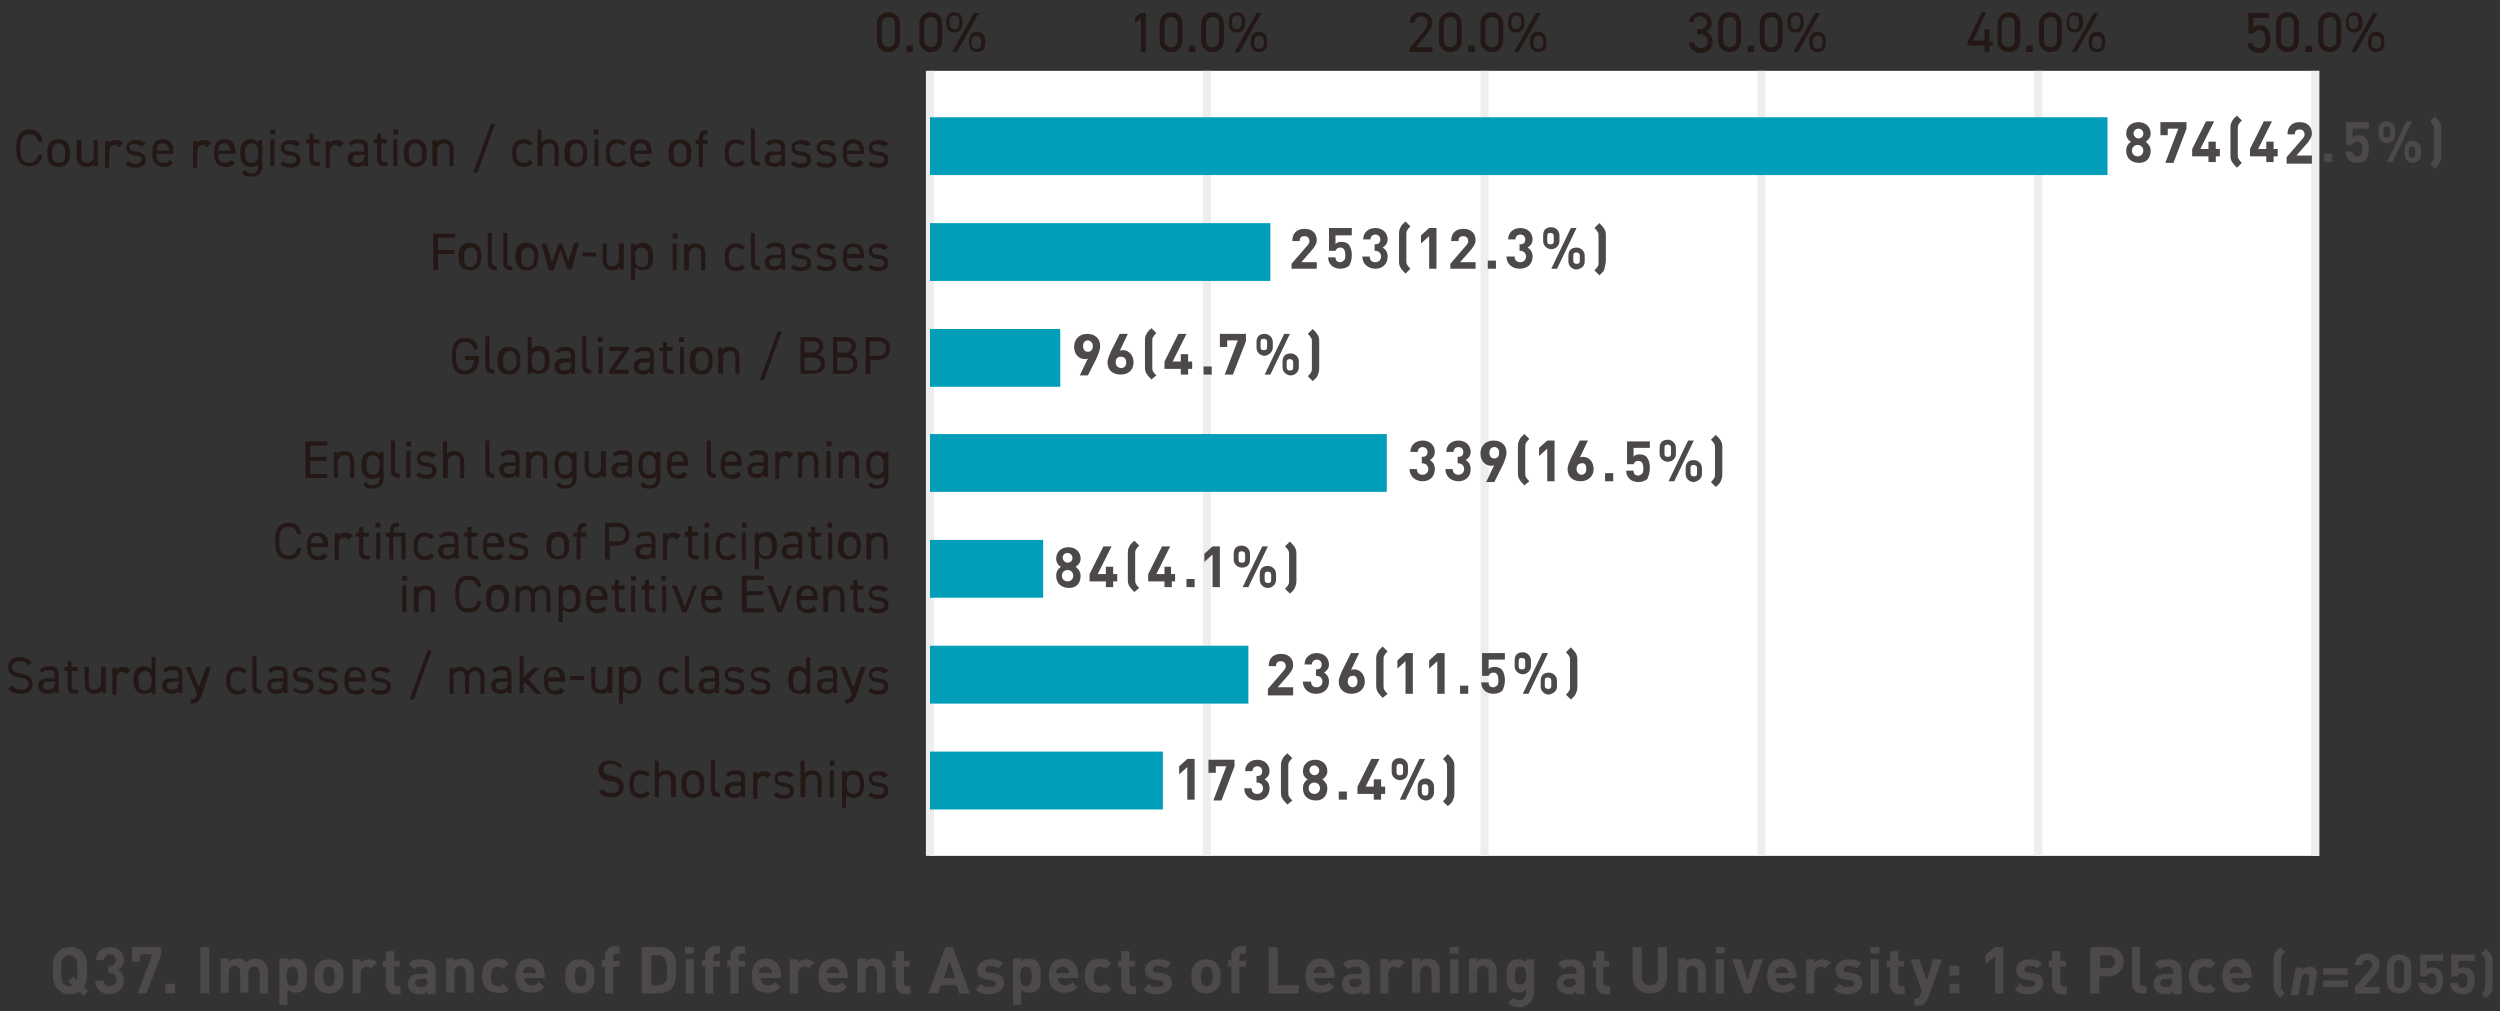 <svg id="レイヤー_1" xmlns="http://www.w3.org/2000/svg" viewBox="0 0 307 124.2"><rect x="0" y="0" width="307" height="124.2" fill="#333333" stroke="none"/><style>.st0{fill:#fff}.st1{fill:#eeeeef}.st2{fill:#009eb8}.st3{fill:#4c4948}.st4{fill:#231815}</style><title>report-2019-02_01</title><path class="st0" d="M114.1 8.7h170.7v96.4H114.1z"/><path class="st1" d="M113.7 105.1V8.7h1v96.4m33 0V8.7h1v96.4m33.1 0V8.7h1v96.4m33 0V8.7h1v96.4m33 0V8.7h1v96.4m33 0V8.7h1v96.4"/><path class="st2" d="M114.2 92.3h28.6v7.1h-28.6zm0-13h39.1v7.1h-39.1zm0-13h13.9v7.1h-13.9zm0-13h56.1v7.1h-56.1zm0-12.9h16v7.1h-16zm0-13H156v7.1h-41.8zm0-13h144.6v7.1H114.2z"/><path class="st3" d="M275.4 119.5h-1.6c0-.2 0-.3.1-.4.1-.2.3-.4.7-.4s.6.2.7.4c.1.1.1.2.1.4zm1.1.7v-.5c0-1.1-.7-2-1.8-2s-1.8.8-1.8 2.1c0 1.7.9 2.1 1.9 2.1.8 0 1.2-.2 1.6-.7l-.6-.6c-.3.3-.5.4-.9.4-.6 0-.9-.4-.9-.9h2.5zm-4.4 1.3l-.7-.7c-.2.2-.4.3-.7.3-.2 0-.4-.1-.6-.3-.2-.2-.2-.5-.2-.9s.1-.7.2-.9c.2-.2.3-.3.6-.3s.5.1.7.3l.7-.7c-.4-.4-.8-.6-1.4-.6-.8 0-1.9.4-1.9 2.1s1 2.1 1.9 2.1c.7.1 1.1 0 1.4-.4zm-5.3-1c0 .3 0 .4-.2.5-.2.2-.4.2-.7.2-.4 0-.6-.2-.6-.5s.2-.5.6-.5h.8v.3zm1.1 1.5v-2.7c0-1-.6-1.5-1.8-1.5-.7 0-1.1.1-1.5.6l.7.6c.2-.2.4-.3.8-.3.6 0 .8.2.8.7v.2h-1c-1 0-1.4.5-1.4 1.2 0 .4.1.7.3.9.2.2.6.4 1.1.4.5 0 .7-.1 1-.4v.4h1zm-4.3 0v-.9h-.4c-.3 0-.4-.1-.4-.4v-4.4h-1v4.5c0 .6.4 1.2 1.2 1.2h.6zm-3.9-3.9c0 .5-.3.8-.8.8h-1v-1.6h1c.5 0 .8.3.8.8zm1.1 0c0-1-.7-1.8-1.9-1.8h-2.2v5.7h1.1v-2.1h1.1c1.2 0 1.9-.9 1.9-1.8zm-7 3.9v-.9h-.4c-.2 0-.4-.1-.4-.4v-2h.7v-.7h-.7v-1.2h-1v1.2h-.4v.8h.4v2.1c0 .6.4 1.2 1.2 1.2h.6zm-2.9-1.3c0-.7-.4-1.1-1.2-1.2l-.7-.1c-.4 0-.4-.2-.4-.4s.2-.4.6-.4c.4 0 .7.1 1 .3l.6-.6c-.4-.4-.9-.5-1.6-.5-.8 0-1.6.5-1.6 1.3s.5 1.1 1.2 1.2l.7.1c.3 0 .4.2.4.4 0 .3-.4.4-.7.4-.3 0-.8 0-1.1-.4l-.7.7c.5.5 1.1.6 1.8.6.9-.1 1.7-.5 1.7-1.4zM246 122v-5.7h-1l-1.2 1v1.1l1.2-1v4.6h1zm-5.4 0v-1.2h-1.2v1.2h1.2zm0-2.2v-1.2h-1.2v1.2h1.2zm-2.1-2h-1.1l-.8 2.6-.9-2.6h-1.1l1.4 3.9-.2.5c-.1.3-.2.4-.5.4h-.2v.9h.4c.3 0 .7-.1.9-.3.1-.1.2-.3.3-.5l1.8-4.9zm-4.6 4.2v-.9h-.4c-.2 0-.4-.1-.4-.4v-2h.7v-.7h-.7v-1.2h-1v1.2h-.4v.8h.4v2.1c0 .6.4 1.2 1.2 1.2h.6zm-3.2 0v-4.2h-1v4.2h1zm.1-4.9v-.8h-1.1v.8h1.1zm-2.1 3.6c0-.7-.4-1.1-1.2-1.2l-.7-.1c-.4 0-.4-.2-.4-.4s.2-.4.6-.4c.4 0 .7.1 1 .3l.6-.6c-.4-.4-.9-.5-1.6-.5-.8 0-1.6.5-1.6 1.3s.5 1.1 1.2 1.2l.7.1c.3 0 .4.2.4.4 0 .3-.4.4-.7.4-.3 0-.8 0-1.1-.4l-.7.7c.5.5 1.1.6 1.8.6.9-.1 1.7-.5 1.7-1.4zm-3.9-2.5c-.3-.3-.6-.4-1-.4s-.8.2-1 .4v-.4h-1v4.2h1v-2.5c0-.5.4-.8.7-.8.3 0 .4.1.6.2l.7-.7zm-5.2 1.3H218c0-.2 0-.3.1-.4.1-.2.3-.4.7-.4s.6.2.7.4c.1.1.1.2.1.4zm1 .7v-.5c0-1.1-.7-2-1.8-2s-1.8.8-1.8 2.1c0 1.7.9 2.1 1.9 2.1.8 0 1.2-.2 1.6-.7l-.6-.6c-.3.3-.5.4-.9.4-.6 0-.9-.4-.9-.9h2.5zm-4.1-2.4h-1.1l-.8 2.6-.8-2.6h-1.1l1.5 4.2h.8l1.5-4.2zm-4.8 4.2v-4.2h-1v4.2h1zm.1-4.9v-.8h-1.1v.8h1.1zm-2.3 4.9v-2.7c0-.5-.1-.8-.4-1.2-.2-.2-.6-.4-1-.4s-.8.1-1 .4v-.4h-1v4.2h1v-2.5c0-.6.4-.8.7-.8s.7.2.7.8v2.5h1zm-4.8-2v-3.7h-1.1v3.7c0 .7-.4 1-1 1s-1-.4-1-1v-3.7h-1.1v3.7c0 1.2.9 2 2.1 2s2.1-.7 2.1-2zm-7 2v-.9h-.4c-.2 0-.4-.1-.4-.4v-2h.7v-.7h-.6v-1.2h-1v1.2h-.4v.8h.4v2.1c0 .6.4 1.2 1.2 1.2h.5zm-4.2-1.5c0 .3 0 .4-.2.5-.2.2-.4.2-.7.2-.4 0-.6-.2-.6-.5s.2-.5.6-.5h.8v.3zm1.1 1.5v-2.7c0-1-.6-1.5-1.8-1.5-.7 0-1.1.1-1.5.6l.7.6c.2-.2.4-.3.8-.3.6 0 .8.2.8.7v.2h-1c-1 0-1.4.5-1.4 1.2 0 .4.1.7.3.9.2.2.6.4 1.1.4.5 0 .7-.1 1-.4v.4h1zm-7.2-2.2c0 .6-.1 1.1-.7 1.1s-.7-.5-.7-1.1.1-1.1.7-1.1.7.5.7 1.1zm1 2v-4h-1v.4c-.3-.3-.6-.4-1-.4s-.8.1-1 .4c-.4.4-.4.9-.4 1.6s0 1.3.4 1.7c.2.2.6.4 1 .4s.7-.1 1-.4v.4c0 .4-.2.9-.8.9-.4 0-.6-.1-.8-.3l-.6.7c.4.4.9.5 1.5.5 1-.1 1.7-.9 1.7-1.9zm-4.6.2v-2.7c0-.5-.1-.8-.4-1.2-.2-.2-.6-.4-1-.4s-.8.1-1 .4v-.4h-1v4.2h1v-2.5c0-.6.4-.8.7-.8s.7.2.7.8v2.5h1zm-4.7 0v-4.2h-1v4.2h1zm0-4.9v-.8H178v.8h1.1zm-2.3 4.9v-2.7c0-.5-.1-.8-.4-1.2-.2-.2-.6-.4-1-.4s-.8.1-1 .4v-.4h-1v4.2h1v-2.5c0-.6.4-.8.7-.8s.7.2.7.8v2.5h1zm-4.3-3.8c-.3-.3-.6-.4-1-.4s-.8.2-1 .4v-.4h-1v4.2h1v-2.5c0-.5.4-.8.7-.8.3 0 .4.1.6.2l.7-.7zm-5.3 2.3c0 .3 0 .4-.2.5-.2.2-.4.2-.7.2-.4 0-.6-.2-.6-.5s.2-.5.6-.5h.8v.3zm1 1.5v-2.7c0-1-.6-1.5-1.8-1.5-.7 0-1.1.1-1.5.6l.7.6c.2-.2.4-.3.8-.3.6 0 .8.2.8.7v.2h-1c-1 0-1.4.5-1.4 1.2 0 .4.1.7.3.9.2.2.6.4 1.1.4.5 0 .7-.1 1-.4v.4h1zm-5.3-2.5h-1.6c0-.2 0-.3.1-.4.1-.2.3-.4.7-.4s.6.2.7.4c.1.1.1.2.1.4zm1 .7v-.5c0-1.1-.7-2-1.8-2s-1.8.8-1.8 2.1c0 1.7.9 2.1 1.9 2.1.8 0 1.2-.2 1.6-.7l-.6-.6c-.3.3-.5.4-.9.4-.6 0-.9-.4-.9-.9h2.5zm-4.4 1.8v-1h-2.6v-4.7h-1.1v5.7h3.7zm-6.5-3.3v-.7h-.8v-.5c0-.2.1-.4.4-.4h.4v-.9h-.6c-.8 0-1.2.6-1.2 1.2v.5h-.4v.8h.4v3.3h1v-3.3h.8zm-4.1 1.2c0 .4 0 .8-.2 1-.1.1-.3.2-.5.2s-.4-.1-.5-.2c-.2-.2-.2-.6-.2-1s0-.8.2-1c.1-.1.3-.2.5-.2s.4.1.5.2c.2.2.2.6.2 1zm1 0c0-.8-.1-1.2-.5-1.6-.3-.3-.7-.5-1.3-.5s-1 .2-1.3.5c-.4.4-.5.9-.5 1.6 0 .8.1 1.2.5 1.6.3.3.7.5 1.3.5s1-.2 1.3-.5c.4-.4.5-.8.5-1.6zm-6 .8c0-.7-.4-1.1-1.2-1.2l-.7-.1c-.4 0-.4-.2-.4-.4s.2-.4.6-.4c.4 0 .7.1 1 .3l.6-.6c-.4-.4-.9-.5-1.6-.5-.8 0-1.6.5-1.6 1.3s.5 1.1 1.2 1.2l.7.1c.3 0 .4.2.4.4 0 .3-.4.4-.7.4-.3 0-.8 0-1.1-.4l-.7.7c.5.5 1.1.6 1.8.6.9-.1 1.7-.5 1.7-1.4zm-4.4 1.3v-.9h-.4c-.2 0-.4-.1-.4-.4v-2h.7v-.7h-.7v-1.2h-1v1.2h-.4v.8h.4v2.1c0 .6.4 1.2 1.2 1.2h.6zm-3-.5l-.7-.7c-.2.2-.4.3-.7.3-.2 0-.4-.1-.6-.3-.2-.2-.2-.5-.2-.9s.1-.7.2-.9c.2-.2.3-.3.6-.3s.5.1.7.3l.7-.7c-.4-.4-.8-.6-1.4-.6-.8 0-1.9.4-1.9 2.1s1 2.1 1.9 2.1c.6.1 1 0 1.4-.4zm-5.2-2h-1.6c0-.2 0-.3.1-.4.1-.2.3-.4.7-.4s.6.2.7.4c.1.1.1.2.1.4zm1.1.7v-.5c0-1.1-.7-2-1.8-2s-1.8.8-1.8 2.1c0 1.7.9 2.1 1.9 2.1.8 0 1.2-.2 1.6-.7l-.6-.6c-.3.3-.5.4-.9.4-.6 0-.9-.4-.9-.9h2.5zm-5.7-.3c0 .7-.1 1.2-.7 1.2s-.7-.5-.7-1.2.1-1.2.7-1.2.7.5.7 1.2zm1.1 0c0-.6 0-1.3-.4-1.8-.2-.2-.6-.4-1-.4s-.8.1-1 .4v-.4h-1v5.7h1v-1.9c.3.3.6.4 1 .4s.8-.1 1-.4c.4-.2.4-1 .4-1.6zm-4.5.8c0-.7-.4-1.1-1.2-1.2l-.7-.1c-.4 0-.4-.2-.4-.4s.2-.4.6-.4c.4 0 .7.1 1 .3l.6-.6c-.4-.4-.9-.5-1.6-.5-.8 0-1.6.5-1.6 1.3s.5 1.1 1.2 1.2l.7.1c.3 0 .4.2.4.4 0 .3-.4.4-.7.4-.3 0-.8 0-1.1-.4l-.7.7c.5.5 1.1.6 1.8.6.9-.1 1.7-.5 1.7-1.4zm-6-.6h-1.4l.7-2.1.7 2.1zm1.8 1.9l-2.1-5.7h-.9L114 122h1.2l.3-1h2l.3 1h1.3zm-7.3 0v-.9h-.4c-.2 0-.4-.1-.4-.4v-2h.7v-.7h-.7v-1.2h-1v1.2h-.4v.8h.4v2.1c0 .6.4 1.2 1.2 1.2h.6zm-3.1 0v-2.7c0-.5-.1-.8-.4-1.2-.2-.2-.6-.4-1-.4s-.8.1-1 .4v-.4h-1v4.2h1v-2.5c0-.6.4-.8.7-.8s.7.2.7.8v2.5h1zm-5.6-2.5h-1.6c0-.2 0-.3.1-.4.1-.2.3-.4.7-.4s.6.2.7.4c.1.1.1.2.1.4zm1 .7v-.5c0-1.1-.7-2-1.8-2s-1.8.8-1.8 2.1c0 1.7.9 2.1 1.9 2.1.8 0 1.2-.2 1.6-.7l-.6-.6c-.3.3-.5.4-.9.4-.6 0-.9-.4-.9-.9h2.5zm-4.1-2c-.3-.3-.6-.4-1-.4s-.8.2-1 .4v-.4h-1v4.2h1v-2.5c0-.5.4-.8.7-.8.3 0 .4.1.6.2l.7-.7zm-5.2 1.3h-1.6c0-.2 0-.3.1-.4.1-.2.3-.4.7-.4s.6.2.7.4c.1.1.1.2.1.4zm1.1.7v-.5c0-1.1-.7-2-1.8-2s-1.8.8-1.8 2.1c0 1.7.9 2.1 1.9 2.1.8 0 1.2-.2 1.6-.7l-.6-.6c-.3.3-.5.4-.9.4-.6 0-.9-.4-.9-.9h2.5zm-4.4-1.5v-.7h-.8v-.5c0-.2.1-.4.4-.4h.4v-.9h-.6c-.8 0-1.2.6-1.2 1.2v.5h-.4v.8h.4v3.3h1v-3.3h.8zm-3.1 0v-.7h-.8v-.5c0-.2.1-.4.4-.4h.4v-.9h-.6c-.8 0-1.2.6-1.2 1.2v.5h-.4v.8h.4v3.3h1v-3.3h.8zm-3.2 3.3v-4.2h-1v4.2h1zm0-4.9v-.8h-1.1v.8h1.1zm-3.3 2c0 .9 0 1.3-.2 1.5-.2.2-.4.4-.8.4H80v-3.7h.8c.4 0 .6.1.8.4.2.2.3.6.3 1.4zm1.1 0c0-.9.1-1.6-.6-2.3-.4-.4-.9-.5-1.5-.5h-2.1v5.7h2.1c.6 0 1.1-.2 1.5-.5.6-.7.6-1.5.6-2.4zm-6.9-.4v-.7h-.8v-.5c0-.2.1-.4.4-.4h.4v-.9h-.6c-.8 0-1.2.6-1.2 1.2v.5h-.4v.8h.4v3.3h1v-3.3h.8zm-4.1 1.2c0 .4 0 .8-.2 1-.1.1-.3.2-.5.2s-.4-.1-.5-.2c-.2-.2-.2-.6-.2-1s0-.8.2-1c.1-.1.3-.2.5-.2s.4.1.5.2c.2.2.2.6.2 1zm1 0c0-.8-.1-1.2-.5-1.6-.3-.3-.7-.5-1.3-.5s-1 .2-1.3.5c-.4.4-.5.9-.5 1.6 0 .8.1 1.2.5 1.6.3.3.7.5 1.3.5s1-.2 1.3-.5c.4-.4.5-.8.5-1.6zm-7.2-.4h-1.6c0-.2 0-.3.1-.4.1-.2.3-.4.7-.4s.6.2.7.4c.1.1.1.2.1.4zm1.1.7v-.5c0-1.1-.7-2-1.8-2s-1.8.8-1.8 2.1c0 1.7.9 2.1 1.9 2.1.8 0 1.2-.2 1.6-.7l-.6-.6c-.3.3-.5.4-.9.4-.6 0-.9-.4-.9-.9h2.5zm-4.4 1.3l-.7-.7c-.2.2-.4.3-.7.3-.2 0-.4-.1-.6-.3-.2-.2-.2-.5-.2-.9s.1-.7.2-.9c.2-.2.3-.3.6-.3s.5.1.7.3l.7-.7c-.4-.4-.8-.6-1.4-.6-.8 0-1.9.4-1.9 2.1s1 2.1 1.9 2.1c.6.1 1.1 0 1.4-.4zm-4.3.5v-2.7c0-.5-.1-.8-.4-1.2-.2-.2-.6-.4-1-.4s-.8.1-1 .4v-.4h-1v4.2h1v-2.5c0-.6.4-.8.7-.8s.7.2.7.8v2.5h1zm-5.7-1.5c0 .3 0 .4-.2.5-.2.2-.4.2-.7.2-.4 0-.6-.2-.6-.5s.2-.5.6-.5h.8v.3zm1 1.5v-2.7c0-1-.6-1.5-1.8-1.5-.7 0-1.1.1-1.5.6l.7.6c.2-.2.4-.3.8-.3.6 0 .8.2.8.7v.2h-1c-1 0-1.4.5-1.4 1.2 0 .4.1.7.3.9.2.2.6.4 1.1.4.5 0 .7-.1 1-.4v.4h1zm-4.3 0v-.9h-.4c-.2 0-.4-.1-.4-.4v-2h.7v-.7h-.7v-1.2h-1v1.2H47v.8h.4v2.1c0 .6.4 1.2 1.2 1.2h.6zm-2.9-3.8c-.3-.3-.6-.4-1-.4s-.8.2-1 .4v-.4h-1v4.2h1v-2.5c0-.5.4-.8.7-.8.3 0 .4.1.6.2l.7-.7zm-5.2 1.7c0 .4 0 .8-.2 1-.1.1-.3.2-.5.2s-.4-.1-.5-.2c-.2-.2-.2-.6-.2-1s0-.8.2-1c.1-.1.3-.2.5-.2s.4.1.5.2c.2.2.2.6.2 1zm1.1 0c0-.8-.1-1.2-.5-1.6-.3-.3-.7-.5-1.3-.5s-1 .2-1.3.5c-.4.4-.5.9-.5 1.6 0 .8.1 1.2.5 1.6.3.3.7.5 1.3.5s1-.2 1.3-.5c.4-.4.5-.8.5-1.6zm-5.6 0c0 .7-.1 1.2-.7 1.2s-.7-.5-.7-1.2.1-1.2.7-1.2.7.5.7 1.2zm1.1 0c0-.6 0-1.3-.4-1.8-.2-.2-.6-.4-1-.4s-.8.1-1 .4v-.4h-1v5.7h1v-1.9c.3.3.6.4 1 .4s.8-.1 1-.4c.3-.2.4-1 .4-1.6zm-4.8 2.1v-2.7c0-.5-.1-.8-.5-1.2-.2-.2-.6-.4-1-.4-.5 0-.9.2-1.2.5-.3-.4-.6-.5-1.1-.5-.4 0-.8.2-1 .4v-.4h-1v4.2h1v-2.5c0-.6.4-.8.7-.8s.7.2.7.8v2.5h1v-2.5c0-.5.4-.7.7-.7.3 0 .7.2.7.8v2.5h1zm-7.2 0v-5.7h-1.1v5.7h1.1zm-4.2 0v-1.2h-1.2v1.2h1.2zm-1.7-4.8v-.9h-3.6v1.8h1v-.9h1.5l-1.8 4.8H18l1.8-4.8zm-4.6 3.2c0-.7-.3-1.1-.7-1.3.4-.2.7-.6.7-1.2 0-1-.7-1.6-1.7-1.6s-1.7.6-1.7 1.6h1c0-.4.3-.7.7-.7.4 0 .7.2.7.7 0 .4-.2.7-.7.7h-.2v.9h.2c.5 0 .8.3.8.8s-.3.8-.8.8c-.4 0-.8-.2-.8-.7h-1c0 1.2.9 1.7 1.8 1.7.9-.1 1.7-.6 1.7-1.7zm-5.7-1.2c0 .6 0 .9-.1 1.2l-.4-.5-.6.6.5.5c-.1.1-.2.1-.4.1-.3 0-.6-.1-.7-.3-.2-.2-.3-.5-.3-1.6s.1-1.4.3-1.6c.2-.2.4-.3.7-.3s.6.1.7.3c.3.2.3.5.3 1.6zm1.3 2.5l-.5-.5c.4-.5.4-1.2.4-2 0-1 0-1.7-.6-2.3-.4-.4-.9-.6-1.5-.6s-1.1.2-1.5.6c-.6.6-.6 1.3-.6 2.3s0 1.7.6 2.3c.4.4.9.6 1.5.6.4 0 .8-.1 1.2-.3l.5.5.5-.6zm269.8.3c-.2-.2-.3-.3-.4-.5-.1-.1-.1-.3-.1-.6V118c0-.3 0-.4.1-.6.1-.2.2-.3.4-.5l-.6-.6c-.2.2-.4.4-.6.7-.2.3-.2.6-.2.9v3c0 .3 0 .6.2.9.2.3.4.5.6.7l.6-.5zm3.5 0l.4-2.1c.1-.7-.1-1.2-.9-1.2-.4 0-.7.2-.9.4v-.2l-.1-.1h-.6l-.1.1-.6 3.2.1.1h.8l.1-.1.3-1.9c.1-.4.3-.6.6-.6s.4.2.4.6l-.3 1.9.1.1h.7zm22-.9v-3c0-.3 0-.6-.2-.9-.2-.3-.4-.5-.6-.7l-.6.6.4.4c.1.1.1.3.1.6v2.9c0 .3 0 .4-.1.6-.1.2-.2.3-.4.4l.6.6c.2-.2.4-.4.6-.7.2-.2.2-.5.2-.8zm-2.2-.7c0-.5-.1-.9-.4-1.3-.2-.2-.5-.3-.9-.3-.3 0-.6.1-.7.2v-1h2v-.8H301v2.7h.8c.1-.2.2-.4.6-.4.4 0 .6.3.6.9 0 .3 0 .6-.2.7-.1.1-.3.2-.4.2-.4 0-.5-.2-.6-.6h-.9c0 .4.1.7.4 1 .2.2.6.4 1.1.4s.9-.2 1.1-.4c.3-.4.4-.8.4-1.3zm-3.9 0c0-.5-.1-.9-.4-1.3-.2-.2-.5-.3-.9-.3-.3 0-.6.1-.7.2v-1h2v-.8h-2.8v2.7h.8c.1-.2.2-.4.6-.4.4 0 .6.3.6.9 0 .3 0 .6-.2.7-.1.1-.3.2-.4.2-.4 0-.5-.2-.6-.6h-1c0 .4.1.7.4 1 .2.2.6.4 1.1.4s.9-.2 1.1-.4c.3-.4.4-.8.4-1.3zm-4.8.2c0 .4-.2.7-.6.7s-.6-.2-.6-.7v-2c0-.4.2-.7.6-.7s.6.3.6.7v2zm.9 0v-2c0-.9-.7-1.4-1.5-1.4s-1.5.5-1.5 1.4v2c0 .9.7 1.4 1.5 1.4s1.5-.5 1.5-1.4zm-3.9 1.4v-.8h-1.9l1.4-1.6c.3-.4.5-.6.5-1.1 0-.9-.6-1.4-1.5-1.4-.8 0-1.5.5-1.5 1.4h.9c0-.5.3-.6.6-.6.4 0 .6.2.6.6 0 .2-.1.4-.3.6l-1.8 2.1v.8h3zm-3.9-.8v-.8h-3v.8h3zm0-1.5v-.8h-3v.8h3z"/><path class="st4" d="M109.1 17.7c-.3-.4-.7-.5-1.2-.5-.8 0-1.2.4-1.2.9 0 .7.5.9 1.1 1 .6 0 .8.2.8.5s-.3.5-.7.5c-.5 0-.7-.1-.9-.3l-.4.3c.2.3.6.5 1.3.5.8 0 1.2-.4 1.2-1 0-.7-.6-.9-1.2-1-.4 0-.8-.1-.8-.5 0-.3.2-.4.6-.4.4 0 .6.1.8.3l.6-.3zm-4.3-.1c.5 0 .7.3.8.9H104c0-.6.3-.9.8-.9zm.8 2c-.1.2-.4.4-.8.4-.6 0-.8-.4-.8-1v-.1h2.1v-.3c0-.9-.4-1.5-1.3-1.5s-1.3.5-1.3 1.5v.4c0 .9.5 1.5 1.4 1.5.6 0 .9-.1 1.1-.5l-.4-.4zm-2.9-1.9c-.3-.4-.7-.5-1.2-.5-.8 0-1.2.4-1.2.9 0 .7.5.9 1.1 1 .6 0 .8.2.8.5s-.3.5-.7.5c-.5 0-.7-.1-.9-.3l-.4.3c.2.3.6.5 1.3.5.8 0 1.2-.4 1.2-1 0-.7-.6-.9-1.2-1-.4 0-.8-.1-.8-.5 0-.3.2-.4.6-.4.4 0 .6.1.8.3l.6-.3zm-3.1 0c-.3-.4-.7-.5-1.2-.5-.8 0-1.2.4-1.2.9 0 .7.5.9 1.1 1 .6 0 .8.2.8.5s-.3.5-.7.5c-.5 0-.7-.1-.9-.3l-.4.3c.2.3.6.5 1.3.5.8 0 1.2-.4 1.2-1 0-.7-.6-.9-1.2-1-.4 0-.8-.1-.8-.5 0-.3.2-.4.6-.4.4 0 .6.1.8.3l.6-.3zm-3.7 1.5c0 .7-.3.8-.8.8-.4 0-.6-.1-.6-.5 0-.3.2-.5.7-.5h.8v.2zm-2 .3c0 .6.4 1 1.2 1 .4 0 .6-.1.8-.4v.3h.5v-2.3c0-.8-.4-1-1.2-1-.6 0-.9.2-1.2.5l.4.3c.2-.3.4-.3.8-.3.5 0 .7.1.7.6v.4h-.8c-.7-.1-1.2.2-1.2.9zm-1.7-.1c0 .7.3 1 1.1 1v-.5c-.5 0-.6-.3-.6-.7v-3.4h-.5v3.6zm-1.1.2c-.1.3-.4.4-.7.4-.6 0-.9-.4-.9-1v-.4c0-.6.3-1 .9-1 .3 0 .6.1.7.3l.4-.3c-.2-.3-.6-.5-1.1-.5-.9 0-1.4.5-1.4 1.5v.4c0 .9.5 1.5 1.4 1.5.5 0 .9-.2 1.1-.5l-.4-.4zm-5.7-2.4v.5h.4v2.8h.5v-2.8h.6v-.5h-.6v-.1c0-.4.1-.6.5-.6h.1V16h-.1c-.8 0-1 .3-1 1v.2h-.4zM83.5 20c-.6 0-.8-.4-.8-1v-.4c0-.6.3-1 .8-1s.8.4.8 1v.4c.1.6-.2 1-.8 1zm1.4-1.4c0-.9-.5-1.5-1.4-1.5-.9 0-1.4.5-1.4 1.5v.4c0 .9.5 1.5 1.4 1.5.9 0 1.4-.6 1.4-1.5v-.4zm-6.2-1c.5 0 .7.3.8.9H78c-.1-.6.2-.9.7-.9zm.8 2c-.1.2-.4.4-.8.4-.6 0-.8-.4-.8-1v-.1H80v-.3c0-.9-.4-1.5-1.3-1.5s-1.3.5-1.3 1.5v.4c0 .9.5 1.5 1.4 1.5.6 0 .9-.1 1.1-.5l-.4-.4zm-3 0c-.1.3-.4.4-.7.4-.6 0-.9-.4-.9-1v-.4c0-.6.3-1 .9-1 .3 0 .6.1.7.3l.4-.3c-.2-.3-.6-.5-1.1-.5-.9 0-1.4.5-1.4 1.5v.4c0 .9.5 1.5 1.4 1.5.5 0 .9-.2 1.1-.5l-.4-.4zm-3.6-3.1h.6v-.6h-.6v.6zm.1 3.9h.5v-3.3H73v3.3zm-2.2-.4c-.6 0-.8-.4-.8-1v-.4c0-.6.3-1 .8-1s.8.4.8 1v.4c0 .6-.3 1-.8 1zm1.3-1.4c0-.9-.5-1.5-1.4-1.5-.9 0-1.4.5-1.4 1.5v.4c0 .9.5 1.5 1.4 1.5.9 0 1.4-.6 1.4-1.5v-.4zm-6 1.8h.5v-2c0-.4.3-.8.8-.8.4 0 .7.1.7.8v2h.5v-2c0-.9-.5-1.3-1.2-1.3-.5 0-.7.1-.9.4v-1.6H66v4.5zm-1.1-.8c-.1.3-.4.4-.7.4-.6 0-.9-.4-.9-1v-.4c0-.6.3-1 .9-1 .3 0 .6.1.7.3l.4-.3c-.2-.3-.6-.5-1.1-.5-.9 0-1.4.5-1.4 1.5v.4c0 .9.5 1.5 1.4 1.5.5 0 .9-.2 1.1-.5l-.4-.4zm-6.4 1.6l2.2-6h-.5l-2.2 6h.5zm-5.4-.8h.5v-2c0-.4.3-.8.8-.8.4 0 .7.1.7.8v2h.5v-2c0-.9-.5-1.3-1.2-1.3-.5 0-.7.1-.9.4v-.3h-.5v3.2zM51 20c-.6 0-.8-.4-.8-1v-.4c0-.6.3-1 .8-1s.8.4.8 1v.4c.1.6-.2 1-.8 1zm1.4-1.4c0-.9-.5-1.5-1.4-1.5-.9 0-1.4.5-1.4 1.5v.4c0 .9.5 1.5 1.4 1.5.9 0 1.4-.6 1.4-1.5v-.4zm-4.1-2.1h.6v-.6h-.6v.6zm0 3.9h.5v-3.3h-.5v3.3zm-2.4-2.8h.4v1.8c0 .7.2 1 1 1h.3v-.5h-.3c-.4 0-.5-.2-.5-.6v-1.7h.7v-.5h-.7v-.7h-.5v.7h-.4v.5zm-1.2 1.6c0 .7-.3.8-.8.8-.4 0-.6-.1-.6-.5 0-.3.2-.5.7-.5h.8v.2zm-2 .3c0 .6.4 1 1.2 1 .4 0 .6-.1.8-.4v.3h.5v-2.3c0-.8-.4-1-1.2-1-.6 0-.9.2-1.2.5l.4.3c.2-.3.4-.3.8-.3.5 0 .7.1.7.6v.4h-.8c-.7-.1-1.2.2-1.2.9zm-.5-1.9c-.2-.3-.5-.4-.9-.4s-.6.1-.8.4v-.3H40v3.3h.5v-2c0-.5.3-.8.7-.8.2 0 .4.1.5.3l.5-.5zm-4.6 0h.4v1.8c0 .7.2 1 1 1h.3v-.5H39c-.4 0-.5-.2-.5-.6v-1.7h.7v-.5h-.7v-.7H38v.7h-.4v.5zm-.7.1c-.3-.4-.7-.5-1.2-.5-.8 0-1.2.4-1.2.9 0 .7.5.9 1.1 1 .6 0 .8.2.8.5s-.3.5-.7.5c-.5 0-.7-.1-.9-.3l-.4.3c.2.3.6.5 1.3.5.8 0 1.2-.4 1.2-1 0-.7-.6-.9-1.2-1-.4 0-.8-.1-.8-.5 0-.3.2-.4.6-.4.4 0 .6.1.8.3l.6-.3zm-3.7-1.2h.6v-.6h-.6v.6zm0 3.9h.5v-3.3h-.5v3.3zm-2.3-.4c-.6 0-.8-.4-.8-1v-.4c0-.6.3-1 .8-1s.8.4.8 1v.4c0 .6-.2 1-.8 1zm.8-2.5c-.2-.2-.5-.4-.9-.4-.8 0-1.3.5-1.3 1.5v.4c0 .8.4 1.5 1.3 1.5.4 0 .7-.1.9-.3v.2c0 .6-.3.9-.8.9-.4 0-.6-.1-.8-.4l-.4.3c.2.4.6.5 1.1.5.9 0 1.4-.4 1.4-1.3v-3.2h-.5v.3zm-4.2.1c.5 0 .7.3.8.9h-1.5c0-.6.2-.9.7-.9zm.9 2c-.2.3-.4.4-.8.4-.6 0-.8-.4-.8-1v-.1h2.1v-.3c0-.9-.4-1.5-1.3-1.5s-1.3.5-1.3 1.5v.4c0 .9.5 1.5 1.4 1.5.6 0 .9-.1 1.1-.5l-.4-.4zm-2.5-2c-.2-.3-.5-.4-.9-.4s-.6.1-.8.4v-.3h-.5v3.3h.5v-2c0-.5.3-.8.7-.8.2 0 .4.1.5.3l.5-.5zm-5.9 0c.5 0 .7.3.8.9h-1.5c-.1-.6.2-.9.7-.9zm.8 2c-.1.3-.3.4-.8.4-.6 0-.8-.4-.8-1v-.1h2.1v-.3c0-.9-.4-1.5-1.3-1.5s-1.3.5-1.3 1.5v.4c0 .9.5 1.5 1.4 1.5.6 0 .9-.1 1.1-.5l-.4-.4zm-2.9-1.9c-.3-.4-.7-.5-1.2-.5-.8 0-1.2.4-1.2.9 0 .7.5.9 1.1 1 .6 0 .8.2.8.5s-.3.5-.7.5c-.5 0-.7-.1-.9-.3l-.4.3c.2.3.6.5 1.3.5.8 0 1.2-.4 1.2-1 0-.7-.6-.9-1.2-1-.4 0-.8-.1-.8-.5 0-.3.2-.4.6-.4.4 0 .6.1.8.3l.6-.3zm-2.8-.1c-.2-.3-.5-.4-.9-.4s-.6.1-.8.4v-.3h-.5v3.3h.5v-2c0-.5.3-.8.7-.8.2 0 .4.1.5.3l.5-.5zm-3.1-.4h-.5v2c0 .4-.3.8-.8.8-.4 0-.7-.1-.7-.8v-2h-.6v2c0 .9.5 1.3 1.2 1.3.5 0 .7-.1.9-.4v.3h.5v-3.2zM7.2 20c-.6 0-.8-.4-.8-1v-.4c0-.6.3-1 .8-1s.8.4.8 1v.4c.1.6-.2 1-.8 1zm1.4-1.4c0-.9-.5-1.5-1.4-1.5-.9 0-1.4.5-1.4 1.5v.4c0 .9.5 1.5 1.4 1.5.9 0 1.4-.6 1.4-1.5v-.4zm-3.4-1.3c-.1-1-.7-1.4-1.6-1.4-1 0-1.6.6-1.6 2v.5c0 1.4.6 2 1.6 2 .9 0 1.5-.4 1.6-1.4h-.5c-.2.7-.5 1-1.1 1-.7 0-1.1-.4-1.1-1.5V18c0-1.1.4-1.5 1.1-1.5.6 0 .9.2 1.1.9h.5zm103.9 13.1c-.3-.4-.7-.5-1.2-.5-.8 0-1.2.4-1.2.9 0 .7.5.9 1.1 1 .6 0 .8.2.8.5s-.3.5-.7.5c-.5 0-.7-.1-.9-.3l-.4.3c.2.3.6.5 1.3.5.8 0 1.2-.4 1.2-1 0-.7-.6-.9-1.2-1-.4 0-.8-.1-.8-.5 0-.3.2-.4.6-.4.4 0 .6.1.8.3l.6-.3zm-4.3-.1c.5 0 .7.3.8.9H104c0-.5.3-.9.8-.9zm.8 2.1c-.1.2-.4.4-.8.4-.6 0-.8-.4-.8-1v-.1h2.1v-.3c0-.9-.4-1.5-1.3-1.5s-1.3.5-1.3 1.5v.4c0 .9.5 1.5 1.4 1.5.6 0 .9-.1 1.1-.5l-.4-.4zm-2.9-2c-.3-.4-.7-.5-1.2-.5-.8 0-1.2.4-1.2.9 0 .7.5.9 1.1 1 .6 0 .8.2.8.5s-.3.5-.7.5c-.5 0-.7-.1-.9-.3l-.4.3c.2.3.6.5 1.3.5.8 0 1.2-.4 1.2-1 0-.7-.6-.9-1.2-1-.4 0-.8-.1-.8-.5 0-.3.2-.4.6-.4.4 0 .6.1.8.3l.6-.3zm-3.1 0c-.3-.4-.7-.5-1.2-.5-.8 0-1.2.4-1.2.9 0 .7.5.9 1.1 1 .6 0 .8.2.8.5s-.3.5-.7.5c-.5 0-.7-.1-.9-.3l-.4.3c.2.3.6.5 1.3.5.8 0 1.2-.4 1.2-1 0-.7-.6-.9-1.2-1-.4 0-.8-.1-.8-.5 0-.3.2-.4.6-.4.4 0 .6.1.8.3l.6-.3zm-3.7 1.5c0 .7-.3.8-.8.8-.4 0-.6-.1-.6-.5 0-.3.2-.5.7-.5h.8v.2zm-2 .3c0 .6.4 1 1.2 1 .4 0 .6-.1.8-.4v.3h.5v-2.3c0-.8-.4-1-1.2-1-.6 0-.9.2-1.2.5l.4.3c.2-.3.4-.3.8-.3.5 0 .7.1.7.6v.4h-.8c-.7 0-1.2.2-1.2.9zm-1.7 0c0 .7.3 1 1.1 1v-.5c-.5 0-.6-.3-.6-.7v-3.4h-.5v3.6zm-1.1.2c-.1.3-.4.4-.7.4-.6 0-.9-.4-.9-1v-.4c0-.6.3-1 .9-1 .3 0 .6.1.7.3l.4-.3c-.2-.3-.6-.5-1.1-.5-.9 0-1.4.5-1.4 1.5v.4c0 .9.5 1.5 1.4 1.5.5 0 .9-.2 1.1-.5l-.4-.4zm-7 .8h.5v-2c0-.4.3-.8.8-.8.4 0 .7.1.7.8v2h.5v-2c0-.9-.5-1.3-1.2-1.3-.5 0-.7.1-.9.4V30H84v3.2zm-1.5-3.9h.6v-.6h-.6v.6zm0 3.9h.5v-3.3h-.5v3.3zm-3.8-.4c-.6 0-.8-.4-.8-1v-.5c0-.6.3-.9.8-.9s.8.4.8 1v.4c.1.5-.2 1-.8 1zm-.8-2.6v-.3h-.5v4.5h.5v-1.6c.2.2.5.4.9.4.9 0 1.3-.6 1.3-1.5v-.4c0-.9-.5-1.5-1.3-1.5-.4.1-.7.2-.9.4zm-1.4-.3H76v2c0 .4-.3.8-.8.8-.4 0-.7-.1-.7-.8v-2H74v2c0 .9.5 1.3 1.2 1.3.5 0 .7-.1.9-.4v.3h.5v-3.2zm-5.1 1.6h1.7V31h-1.7v.5zm-2.7-.8l.9 2.4h.5l.9-3.3h-.6l-.7 2.3-.8-2.2h-.4l-.8 2.3-.7-2.3h-.6l.9 3.3h.6l.8-2.5zm-4 2.1c-.6 0-.8-.4-.8-1v-.4c0-.6.3-1 .8-1s.8.4.8 1v.4c0 .5-.3 1-.8 1zm1.3-1.5c0-.9-.5-1.5-1.4-1.5-.9 0-1.4.5-1.4 1.5v.4c0 .9.5 1.5 1.4 1.5.9 0 1.4-.6 1.4-1.5v-.4zm-4.3.9c0 .7.3 1 1.1 1v-.5c-.5 0-.6-.3-.6-.7v-3.4h-.5v3.6zm-1.9 0c0 .7.3 1 1.1 1v-.5c-.5 0-.6-.3-.6-.7v-3.4h-.5v3.6zm-2.1.6c-.6 0-.8-.4-.8-1v-.4c0-.6.3-1 .8-1s.8.4.8 1v.4c0 .5-.3 1-.8 1zm1.3-1.5c0-.9-.5-1.5-1.4-1.5-.9 0-1.4.5-1.4 1.5v.4c0 .9.5 1.5 1.4 1.5.9 0 1.4-.6 1.4-1.5v-.4zm-5.9-2.6v4.5h.6v-2h2v-.5h-2v-1.5h2.1v-.5h-2.7zm53.6 15v-1.8h.9c.8 0 1.1.3 1.1.9 0 .6-.3.9-1.1.9h-.9zm.9.5c1 0 1.6-.5 1.6-1.4 0-.9-.6-1.4-1.6-1.4h-1.4v4.5h.6v-1.7h.8zm-4.9-2.3h.8c.8 0 1 .2 1 .6 0 .4-.3.8-.9.8h-.9v-1.4zm0 2h.9c.7 0 1.1.2 1.1.8 0 .5-.3.8-1 .8h-1v-1.6zm-.5-2.5v4.5h1.5c1.2 0 1.5-.6 1.5-1.3 0-.6-.3-.9-.9-1.1.4-.1.7-.5.7-1 0-.7-.5-1.1-1.5-1.1h-1.3zm-3.5.5h.8c.8 0 1 .2 1 .6 0 .4-.3.8-.9.8h-.9v-1.4zm0 2h.9c.7 0 1.1.2 1.1.8 0 .5-.3.8-1 .8h-1v-1.6zm-.5-2.5v4.5h1.5c1.2 0 1.5-.6 1.5-1.3 0-.6-.3-.9-.9-1.1.4-.1.7-.5.7-1 0-.7-.5-1.1-1.5-1.1h-1.3zm-4.5 5.3l2.2-6h-.5l-2.2 6h.5zm-5.5-.8h.5v-2c0-.4.3-.8.8-.8.4 0 .7.1.7.8v2h.5v-2c0-.9-.5-1.3-1.2-1.3-.5 0-.7.1-.9.4v-.3h-.5v3.2zm-2.1-.4c-.6 0-.8-.4-.8-1v-.4c0-.6.3-1 .8-1s.8.4.8 1v.4c0 .6-.3 1-.8 1zm1.3-1.4c0-.9-.5-1.5-1.4-1.5-.9 0-1.4.5-1.4 1.5v.4c0 .9.5 1.5 1.4 1.5.9 0 1.4-.6 1.4-1.5v-.4zM83.4 42h.6v-.6h-.6v.6zm.1 3.9h.5v-3.3h-.5v3.3zM81 43.1h.4v1.8c0 .7.2 1 1 1h.3v-.5h-.3c-.4 0-.5-.2-.5-.6v-1.7h.7v-.5h-.7V42h-.5v.7H81v.4zm-1.2 1.6c0 .7-.3.8-.8.8-.4 0-.6-.1-.6-.5 0-.3.2-.5.7-.5h.8v.2zm-2 .3c0 .6.4 1 1.2 1 .4 0 .6-.1.8-.4v.3h.5v-2.3c0-.8-.4-1-1.2-1-.6 0-.9.2-1.2.5l.4.3c.2-.3.4-.3.8-.3.5 0 .7.1.7.6v.3H79c-.7 0-1.2.3-1.2 1zm-3 .5v.4h2.4v-.5h-1.7l1.7-2.4v-.4h-2.4v.5h1.7l-1.7 2.4zM73.4 42h.6v-.6h-.6v.6zm0 3.9h.6v-3.3h-.5v3.3zm-1.9-1c0 .7.3 1 1.1 1v-.5c-.5 0-.6-.3-.6-.7v-3.4h-.5v3.6zm-1.4-.2c0 .7-.3.8-.8.8-.4 0-.6-.1-.6-.5 0-.3.2-.5.7-.5h.8v.2zm-2 .3c0 .6.4 1 1.2 1 .4 0 .6-.1.8-.4v.3h.5v-2.3c0-.8-.4-1-1.2-1-.6 0-.9.2-1.2.5l.4.3c.2-.3.4-.3.8-.3.5 0 .7.1.7.6v.3h-.8c-.7 0-1.2.3-1.2 1zm-2 .5c-.6 0-.8-.4-.8-1V44c0-.6.3-.9.8-.9s.8.4.8 1v.4c0 .6-.3 1-.8 1zm-.8-4.1h-.5v4.5h.5v-.3c.2.2.4.3.9.3.9 0 1.3-.6 1.3-1.5V44c0-.9-.5-1.5-1.3-1.5-.4 0-.7.1-.9.4v-1.5zm-2.7 4.1c-.6 0-.8-.4-.8-1v-.4c0-.6.3-1 .8-1s.8.4.8 1v.4c0 .6-.3 1-.8 1zm1.3-1.4c0-.9-.5-1.5-1.4-1.5-.9 0-1.4.5-1.4 1.5v.4c0 .9.5 1.5 1.4 1.5.9 0 1.4-.6 1.4-1.5v-.4zm-4.3.8c0 .7.3 1 1.1 1v-.5c-.5 0-.6-.3-.6-.7v-3.4h-.5v3.6zm-2.5-1.2v.5h1.1c-.1.9-.5 1.3-1.1 1.3-.7 0-1.1-.4-1.1-1.5v-.5c0-1.1.4-1.5 1.1-1.5.6 0 .9.3 1.1.9h.5c-.1-1-.7-1.4-1.6-1.4-1 0-1.6.6-1.6 2v.5c0 1.4.6 2 1.6 2s1.7-.6 1.7-2v-.3h-1.7zm50.6 14.6c-.6 0-.8-.4-.8-1v-.4c0-.6.3-1 .8-1s.8.4.8 1v.4c.1.5-.2 1-.8 1zm.9-2.5c-.2-.2-.5-.4-.9-.4-.8 0-1.3.5-1.3 1.5v.4c0 .8.4 1.5 1.3 1.5.4 0 .7-.1.9-.3v.2c0 .6-.3.9-.8.9-.4 0-.6-.1-.8-.4l-.4.3c.2.4.6.5 1.1.5.9 0 1.4-.4 1.4-1.3v-3.2h-.5v.3zm-5.6 2.9h.5v-2c0-.4.3-.8.8-.8.4 0 .7.1.7.8v2h.5v-2c0-.9-.5-1.3-1.2-1.3-.5 0-.7.1-.9.4v-.3h-.4v3.2zm-1.5-3.9h.6v-.6h-.6v.6zm0 3.9h.5v-3.3h-.5v3.3zm-3.5 0h.5v-2c0-.4.3-.8.8-.8.4 0 .7.1.7.8v2h.5v-2c0-.9-.5-1.3-1.2-1.3-.5 0-.7.1-.9.4v-.3H98v3.2zm-.6-2.9c-.2-.3-.5-.4-.9-.4s-.6.1-.8.4v-.3h-.5v3.3h.5v-2c0-.5.3-.8.7-.8.2 0 .4.1.5.3l.5-.5zm-3.7 1.6c0 .7-.3.8-.8.8-.4 0-.6-.1-.6-.5 0-.3.2-.5.7-.5h.8v.2zm-1.9.3c0 .6.4 1 1.2 1 .4 0 .6-.1.8-.4v.3h.5v-2.3c0-.8-.4-1-1.2-1-.6 0-.9.2-1.2.5l.4.3c.2-.3.4-.3.8-.3.5 0 .7.1.7.6v.4H93c-.7 0-1.2.2-1.2.9zm-2-1.9c.5 0 .7.3.8.9H89c.1-.5.3-.9.8-.9zm.8 2.1c-.1.2-.4.4-.8.4-.6 0-.8-.4-.8-1v-.1h2.1v-.3c0-.9-.4-1.5-1.3-1.5s-1.3.5-1.3 1.5v.4c0 .9.5 1.5 1.4 1.5.6 0 .9-.1 1.1-.5l-.4-.4zm-3.8-.2c0 .7.3 1 1.1 1v-.5c-.5 0-.6-.3-.6-.7v-3.4h-.5v3.6zm-3.6-1.9c.5 0 .7.3.8.9h-1.5c-.1-.5.2-.9.7-.9zm.8 2.1c-.1.2-.4.4-.8.4-.6 0-.8-.4-.8-1v-.1h2.1v-.3c0-.9-.4-1.5-1.3-1.5s-1.3.5-1.3 1.5v.4c0 .9.5 1.5 1.4 1.5.6 0 .9-.1 1.1-.5l-.4-.4zm-4.3.4c-.6 0-.8-.4-.8-1v-.4c0-.6.3-1 .8-1s.8.4.8 1v.4c.1.5-.2 1-.8 1zm.9-2.5c-.2-.2-.5-.4-.9-.4-.8 0-1.3.5-1.3 1.5v.4c0 .8.4 1.5 1.3 1.5.4 0 .7-.1.9-.3v.2c0 .6-.3.9-.8.9-.4 0-.6-.1-.8-.4l-.4.3c.2.4.6.5 1.1.5.9 0 1.4-.4 1.4-1.3v-3.2h-.5v.3zm-3.5 1.6c0 .7-.3.8-.8.8-.4 0-.6-.1-.6-.5 0-.3.2-.5.7-.5h.8v.2zm-2 .3c0 .6.4 1 1.2 1 .4 0 .6-.1.8-.4v.3h.5v-2.3c0-.8-.4-1-1.2-1-.6 0-.9.2-1.2.5l.4.3c.2-.3.4-.3.8-.3.5 0 .7.1.7.6v.4h-.8c-.7 0-1.2.2-1.2.9zm-.8-2.3h-.5v2c0 .4-.3.8-.8.8-.4 0-.7-.1-.7-.8v-2h-.5v2c0 .9.5 1.3 1.2 1.3.5 0 .7-.1.9-.4v.3h.5v-3.2zm-4.9 2.9c-.6 0-.8-.4-.8-1v-.4c0-.6.3-1 .8-1s.8.4.8 1v.4c.1.5-.2 1-.8 1zm.9-2.5c-.2-.2-.5-.4-.9-.4-.8 0-1.3.5-1.3 1.5v.4c0 .8.4 1.5 1.3 1.5.4 0 .7-.1.9-.3v.2c0 .6-.3.9-.8.9-.4 0-.6-.1-.8-.4l-.4.3c.2.4.6.5 1.1.5.9 0 1.4-.4 1.4-1.3v-3.2h-.5v.3zm-5.6 2.9h.5v-2c0-.4.3-.8.8-.8.4 0 .7.1.7.8v2h.5v-2c0-.9-.5-1.3-1.2-1.3-.5 0-.7.1-.9.4v-.3h-.5v3.2zm-1.4-1.3c0 .7-.3.8-.8.8-.4 0-.6-.1-.6-.5 0-.3.2-.5.7-.5h.8v.2zm-2 .3c0 .6.4 1 1.2 1 .4 0 .6-.1.8-.4v.3h.5v-2.3c0-.8-.4-1-1.2-1-.6 0-.9.2-1.2.5l.4.3c.2-.3.4-.3.8-.3.5 0 .7.1.7.6v.4h-.8c-.7 0-1.2.2-1.2.9zm-1.7 0c0 .7.3 1 1.1 1v-.5c-.5 0-.6-.3-.6-.7v-3.4h-.5v3.6zm-5.1 1h.5v-2c0-.4.3-.8.8-.8.4 0 .7.1.7.8v2h.5v-2c0-.9-.5-1.3-1.2-1.3-.5 0-.7.1-.9.4v-1.6h-.5v4.5zm-.9-2.8c-.3-.4-.7-.5-1.2-.5-.8 0-1.2.4-1.2.9 0 .7.5.9 1.1 1 .6 0 .8.2.8.5s-.3.5-.7.5c-.5 0-.7-.1-.9-.3l-.4.3c.2.3.6.5 1.3.5.8 0 1.2-.4 1.2-1 0-.7-.6-.9-1.2-1-.4 0-.8-.1-.8-.5 0-.3.2-.4.6-.4.4 0 .6.1.8.3l.6-.3zm-3.7-1.1h.6v-.6h-.6v.6zm0 3.9h.5v-3.3h-.5v3.3zm-1.9-1c0 .7.3 1 1.1 1v-.5c-.5 0-.6-.3-.6-.7v-3.4H48v3.6zm-2.2.6c-.6 0-.8-.4-.8-1v-.4c0-.6.3-1 .8-1s.8.4.8 1v.4c0 .5-.2 1-.8 1zm.8-2.5c-.2-.2-.5-.4-.9-.4-.8 0-1.3.5-1.3 1.5v.4c0 .8.4 1.5 1.3 1.5.4 0 .7-.1.9-.3v.2c0 .6-.3.9-.8.9-.4 0-.6-.1-.8-.4l-.4.3c.2.4.6.5 1.1.5.9 0 1.4-.4 1.4-1.3v-3.2h-.5v.3zM41 58.7h.5v-2c0-.4.3-.8.8-.8.4 0 .7.1.7.8v2h.5v-2c0-.9-.5-1.3-1.2-1.3-.5 0-.7.1-.9.4v-.3H41v3.2zm-3.5-4.5v4.5h2.7v-.5h-2.1v-1.6h2v-.5h-2v-1.4h2.1v-.5h-2.7zm69 14.5h.5v-2c0-.4.3-.8.8-.8.4 0 .7.1.7.8v2h.5v-2c0-.9-.5-1.3-1.2-1.3-.5 0-.7.1-.9.4v-.3h-.5v3.2zm-2.1-.4c-.6 0-.8-.4-.8-1v-.4c0-.6.3-1 .8-1s.8.4.8 1v.4c0 .5-.3 1-.8 1zm1.3-1.5c0-.9-.5-1.5-1.4-1.5-.9 0-1.4.5-1.4 1.5v.4c0 .9.5 1.5 1.4 1.5.9 0 1.4-.6 1.4-1.5v-.4zm-4.1-2h.6v-.6h-.6v.6zm.1 3.9h.5v-3.3h-.5v3.3zm-2.5-2.8h.4v1.8c0 .7.2 1 1 1h.3v-.5h-.3c-.4 0-.5-.2-.5-.6v-1.7h.7v-.5h-.7v-.7h-.5v.7h-.4v.5zM98 67.4c0 .7-.3.8-.8.8-.4 0-.6-.1-.6-.5 0-.3.2-.5.7-.5h.7v.2zm-2 .3c0 .6.4 1 1.2 1 .4 0 .6-.1.8-.4v.3h.5v-2.3c0-.8-.4-1-1.2-1-.6 0-.9.2-1.2.5l.4.3c.2-.3.4-.3.8-.3.5 0 .7.1.7.6v.4h-.8c-.7 0-1.2.2-1.2.9zm-2 .6c-.6 0-.8-.4-.8-1v-.5c0-.6.3-.9.8-.9s.8.4.8 1v.4c0 .5-.3 1-.8 1zm-.8-2.6v-.3h-.5v4.5h.5v-1.6c.2.2.5.4.9.4.9 0 1.3-.6 1.3-1.5v-.4c0-.9-.5-1.5-1.3-1.5-.5.1-.8.2-.9.4zm-2.1-.9h.6v-.6h-.6v.6zm0 3.9h.5v-3.3h-.5v3.3zm-1.1-.8c-.1.3-.4.4-.7.4-.6 0-.9-.4-.9-1v-.4c0-.6.3-1 .9-1 .3 0 .6.1.7.3l.4-.3c-.2-.3-.6-.5-1.1-.5-.9 0-1.4.5-1.4 1.5v.4c0 .9.5 1.5 1.4 1.5.5 0 .9-.2 1.1-.5l-.4-.4zm-3.5-3.1h.6v-.6h-.6v.6zm0 3.9h.5v-3.3h-.5v3.3zm-2.4-2.8h.4v1.8c0 .7.2 1 1 1h.3v-.5h-.3c-.5 0-.5-.2-.5-.7v-1.7h.7v-.5H85v-.7h-.5v.7h-.4v.6zm-.5-.1c-.2-.3-.5-.4-.9-.4s-.6.1-.8.4v-.3h-.5v3.3h.5v-2c0-.5.3-.8.7-.8.2 0 .4.1.5.3l.5-.5zM80 67.4c0 .7-.3.8-.8.8-.4 0-.6-.1-.6-.5 0-.3.2-.5.7-.5h.7v.2zm-2 .3c0 .6.4 1 1.2 1 .4 0 .6-.1.8-.4v.3h.5v-2.3c0-.8-.4-1-1.2-1-.6 0-.9.2-1.2.5l.4.3c.2-.3.4-.3.8-.3.5 0 .7.1.7.6v.4h-.8c-.7 0-1.2.2-1.2.9zm-3.2-1.2v-1.8h.9c.8 0 1.1.3 1.1.9 0 .6-.3.9-1.1.9h-.9zm.9.5c1 0 1.6-.5 1.6-1.4 0-.9-.6-1.4-1.6-1.4h-1.4v4.5h.6V67h.8zm-5.3-1.6v.5h.4v2.8h.5v-2.8h.7v-.5h-.6v-.1c0-.4.1-.6.5-.6h.1v-.5h-.1c-.8 0-1 .3-1 1v.2h-.5zm-1.9 2.9c-.6 0-.8-.4-.8-1v-.4c0-.6.3-1 .8-1s.8.4.8 1v.4c.1.5-.2 1-.8 1zm1.4-1.5c0-.9-.5-1.5-1.4-1.5-.9 0-1.4.5-1.4 1.5v.4c0 .9.5 1.5 1.4 1.5.9 0 1.4-.6 1.4-1.5v-.4zm-5-.9c-.3-.4-.7-.5-1.2-.5-.8 0-1.2.4-1.2.9 0 .7.5.9 1.1 1 .6 0 .8.2.8.5s-.3.5-.7.5c-.5 0-.7-.1-.9-.3l-.4.3c.2.3.6.5 1.3.5.8 0 1.2-.4 1.2-1 0-.7-.6-.9-1.2-1-.4 0-.8-.1-.8-.5 0-.3.2-.4.6-.4.4 0 .6.1.8.3l.6-.3zm-4.4-.1c.5 0 .7.3.8.9h-1.5c0-.5.2-.9.7-.9zm.9 2.1c-.1.2-.4.4-.8.4-.6 0-.8-.4-.8-1v-.1h2.1v-.3c0-.9-.4-1.5-1.3-1.5s-1.3.5-1.3 1.5v.4c0 .9.5 1.5 1.4 1.5.6 0 .9-.1 1.1-.5l-.4-.4zm-4.4-2h.4v1.8c0 .7.2 1 1 1h.3v-.5h-.3c-.4 0-.5-.2-.5-.6v-1.7h.7v-.5h-.7v-.7h-.5v.7H57v.5zm-1.2 1.5c0 .7-.3.8-.8.8-.4 0-.6-.1-.6-.5 0-.3.2-.5.7-.5h.8v.2zm-2 .3c0 .6.4 1 1.2 1 .4 0 .6-.1.8-.4v.3h.5v-2.3c0-.8-.4-1-1.2-1-.6 0-.9.2-1.2.5l.4.3c.2-.3.4-.3.8-.3.5 0 .7.1.7.6v.4H55c-.7 0-1.2.2-1.2.9zm-.9.2c-.1.3-.4.4-.7.4-.6 0-.9-.4-.9-1v-.4c0-.6.3-1 .9-1 .3 0 .6.1.7.3l.4-.3c-.2-.3-.6-.5-1.1-.5-.9 0-1.4.5-1.4 1.5v.4c0 .9.5 1.5 1.4 1.5.5 0 .9-.2 1.1-.5l-.4-.4zm-5.5-2.5v.5h.4v2.8h.5v-2.8h1v2.8h.5v-3.3h-1.5v-.1c0-.4.1-.6.5-.6h.2v-.5h-.1c-.8 0-1 .3-1 1v.2h-.5zm-1.3-.6h.6v-.6h-.6v.6zm.1 3.9h.5v-3.3h-.5v3.3zm-2.5-2.8h.4v1.8c0 .7.2 1 1 1h.3v-.5h-.3c-.4 0-.5-.2-.5-.6v-1.7h.7v-.5h-.7v-.7h-.5v.7h-.4v.5zm-.4-.1c-.2-.3-.5-.4-.9-.4s-.6.1-.8.4v-.3h-.5v3.3h.5v-2c0-.5.3-.8.7-.8.2 0 .4.1.5.3l.5-.5zm-4.4 0c.5 0 .7.3.8.9h-1.5c0-.5.2-.9.7-.9zm.9 2.1c-.1.2-.4.4-.8.4-.6 0-.8-.4-.8-1v-.1h2.1v-.3c0-.9-.4-1.5-1.3-1.5s-1.3.5-1.3 1.5v.4c0 .9.5 1.5 1.4 1.5.6 0 .9-.1 1.1-.5l-.4-.4zM37 65.6c-.1-1-.7-1.4-1.6-1.4-1 0-1.6.6-1.6 2v.5c0 1.4.6 2 1.6 2 .9 0 1.5-.4 1.6-1.4h-.5c-.1.7-.5.9-1.1.9-.7 0-1.1-.4-1.1-1.5v-.5c0-1.1.4-1.5 1.1-1.5.6 0 .9.2 1.1.9h.5zm72.1 6.8c-.3-.4-.7-.5-1.2-.5-.8 0-1.2.4-1.2.9 0 .7.5.9 1.1 1 .6 0 .8.2.8.5s-.3.5-.7.5c-.5 0-.7-.1-.9-.3l-.4.3c.2.3.6.5 1.3.5.8 0 1.2-.4 1.2-1 0-.7-.6-.9-1.2-1-.4 0-.8-.1-.8-.5 0-.3.2-.4.6-.4.4 0 .6.1.8.3l.6-.3zm-4.7 0h.4v1.8c0 .7.2 1 1 1h.3v-.5h-.3c-.4 0-.5-.2-.5-.6v-1.7h.7v-.5h-.7v-.7h-.5v.7h-.4v.5zm-3.2 2.8h.5v-2c0-.4.3-.8.8-.8.4 0 .7.1.7.8v2h.5v-2c0-.9-.5-1.3-1.2-1.3-.5 0-.7.1-.9.4V72h-.5v3.2zm-2.1-2.9c.5 0 .7.3.8.9h-1.5c0-.5.2-.9.7-.9zm.8 2.1c-.1.2-.4.4-.8.4-.6 0-.8-.4-.8-1v-.1h2.1v-.3c0-.9-.4-1.5-1.3-1.5s-1.3.5-1.3 1.5v.4c0 .9.5 1.5 1.4 1.5.6 0 .9-.1 1.1-.5l-.4-.4zm-3.1-2.5l-1 2.6-1-2.6h-.6l1.3 3.3h.5l1.3-3.3h-.5zm-5.7-1.2v4.5h2.7v-.5h-2.1v-1.6h2v-.5h-2v-1.4h2.1v-.5h-2.7zm-3.8 1.6c.5 0 .7.3.8.9h-1.5c0-.5.2-.9.7-.9zm.9 2.1c-.1.2-.4.4-.8.4-.6 0-.8-.4-.8-1v-.1h2.1v-.3c0-.9-.4-1.5-1.3-1.5s-1.3.5-1.3 1.5v.4c0 .9.5 1.5 1.4 1.5.6 0 .9-.1 1.1-.5l-.4-.4zm-3.1-2.5l-1 2.6-1-2.6h-.6l1.3 3.3h.5l1.3-3.3h-.5zm-3.9-.6h.6v-.6h-.6v.6zm.1 3.9h.5v-3.3h-.5v3.3zm-2.5-2.8h.4v1.8c0 .7.2 1 1 1h.3v-.5h-.3c-.4 0-.5-.2-.5-.6v-1.7h.7v-.5h-.7v-.7h-.5v.7h-.4v.5zm-1.3-1.1h.6v-.6h-.6v.6zm0 3.9h.5v-3.3h-.5v3.3zm-2.4-2.8h.4v1.8c0 .7.2 1 1 1h.3v-.5h-.3c-.4 0-.5-.2-.5-.6v-1.7h.7v-.5H76v-.7h-.5v.7h-.4v.5zm-1.9-.1c.5 0 .7.3.8.9h-1.5c0-.5.2-.9.7-.9zm.9 2.1c-.1.2-.4.4-.8.4-.6 0-.8-.4-.8-1v-.1h2.1v-.3c0-.9-.4-1.5-1.3-1.5s-1.3.5-1.3 1.5v.4c0 .9.5 1.5 1.4 1.5.6 0 .9-.1 1.1-.5l-.4-.4zm-4.2.4c-.6 0-.8-.4-.8-1v-.5c0-.6.3-.9.8-.9s.8.4.8 1v.4c0 .5-.2 1-.8 1zm-.8-2.6v-.3h-.5v4.5h.5v-1.6c.2.2.5.4.9.4.9 0 1.3-.6 1.3-1.5v-.4c0-.9-.5-1.5-1.3-1.5-.5.1-.7.2-.9.4zm-5.8 3h.5v-2c0-.4.3-.8.7-.8.4 0 .7.2.7.8v2h.5v-2c0-.5.3-.8.7-.8.4 0 .7.2.7.8v2h.5v-2c0-.8-.4-1.3-1.1-1.3-.4 0-.8.2-1 .5-.2-.3-.5-.5-.9-.5s-.7.1-.8.4V72h-.5v3.2zm-2.2-.4c-.6 0-.8-.4-.8-1v-.4c0-.6.3-1 .8-1s.8.4.8 1v.4c0 .5-.2 1-.8 1zm1.4-1.5c0-.9-.5-1.5-1.4-1.5-.9 0-1.4.5-1.4 1.5v.4c0 .9.5 1.5 1.4 1.5.9 0 1.4-.6 1.4-1.5v-.4zm-3.4-1.2c-.1-1-.7-1.4-1.6-1.4-1 0-1.6.6-1.6 2v.5c0 1.4.6 2 1.6 2 .9 0 1.5-.4 1.6-1.4h-.5c-.1.7-.5.9-1.1.9-.7 0-1.1-.4-1.1-1.5v-.5c0-1.1.4-1.5 1.1-1.5.6 0 .9.2 1.1.9h.5zm-8.2 3.1h.5v-2c0-.4.3-.8.8-.8.4 0 .7.1.7.8v2h.5v-2c0-.9-.5-1.3-1.2-1.3-.5 0-.7.1-.9.4V72h-.5v3.2zm-1.5-3.9h.6v-.6h-.6v.6zm0 3.9h.5v-3.3h-.5v3.3zm59.7 7.2c-.3-.4-.7-.5-1.2-.5-.8 0-1.2.4-1.2.9 0 .7.5.9 1.1 1 .6 0 .8.2.8.5s-.3.5-.7.5c-.5 0-.7-.1-.9-.3l-.4.3c.2.3.6.5 1.3.5.8 0 1.2-.4 1.2-1 0-.7-.6-.9-1.2-1-.4 0-.8-.1-.8-.5 0-.3.2-.4.6-.4.4 0 .6.1.8.3l.6-.3zm-4.5 2.8c-.2.6-.4.7-.8.7v.5c.9 0 1.1-.4 1.4-1.1l1.1-3.4h-.6l-.9 2.5-1-2.5h-.6l1.4 3.3zm-2.3-1.3c0 .7-.3.8-.8.8-.4 0-.6-.1-.6-.5 0-.3.2-.5.7-.5h.8v.2zm-2 .3c0 .6.4 1 1.2 1 .4 0 .6-.1.8-.4v.3h.5v-2.3c0-.8-.4-1-1.2-1-.6 0-.9.2-1.2.5l.4.3c.2-.3.4-.3.8-.3.5 0 .7.1.7.6v.4h-.8c-.7 0-1.2.2-1.2.9zm-2.1.6c-.6 0-.8-.4-.8-1v-.4c0-.6.3-1 .8-1s.8.4.8 1v.5c0 .4-.2.9-.8.9zm.8-2.6c-.2-.2-.5-.4-.9-.4-.8 0-1.3.5-1.3 1.5v.4c0 .8.4 1.5 1.3 1.5.4 0 .7-.1.9-.3v.3h.5v-4.5H99v1.5zm-4.4.2c-.3-.4-.7-.5-1.2-.5-.8 0-1.2.4-1.2.9 0 .7.5.9 1.1 1 .6 0 .8.2.8.5s-.3.5-.7.5c-.5 0-.7-.1-.9-.3l-.4.3c.2.3.6.5 1.3.5.8 0 1.2-.4 1.2-1 0-.7-.6-.9-1.2-1-.4 0-.8-.1-.8-.5 0-.3.2-.4.6-.4.4 0 .6.1.8.3l.6-.3zm-3.2 0c-.3-.4-.7-.5-1.2-.5-.8 0-1.2.4-1.2.9 0 .7.5.9 1.1 1 .6 0 .8.2.8.5s-.3.5-.7.5c-.5 0-.7-.1-.9-.3l-.4.3c.2.3.6.5 1.3.5.8 0 1.2-.4 1.2-1 0-.7-.6-.9-1.2-1-.4 0-.8-.1-.8-.5 0-.3.2-.4.6-.4.4 0 .6.1.8.3l.6-.3zm-3.6 1.5c0 .7-.3.8-.8.8-.4 0-.6-.1-.6-.5 0-.3.2-.5.7-.5h.8v.2zm-2 .3c0 .6.4 1 1.2 1 .4 0 .6-.1.8-.4v.3h.5v-2.3c0-.8-.4-1-1.2-1-.6 0-.9.2-1.2.5l.4.3c.2-.3.4-.3.8-.3.5 0 .7.1.7.6v.4H87c-.7 0-1.2.2-1.2.9zm-1.7 0c0 .7.3 1 1.1 1v-.5c-.5 0-.6-.3-.6-.7v-3.4h-.5v3.6zm-1.1.2c-.1.3-.4.4-.7.4-.6 0-.9-.4-.9-1v-.4c0-.6.3-1 .9-1 .3 0 .6.1.7.3l.4-.3c-.2-.3-.6-.5-1.1-.5-.9 0-1.4.5-1.4 1.5v.4c0 .9.5 1.5 1.4 1.5.5 0 .9-.2 1.1-.5l-.4-.4zm-5.6.4c-.6 0-.8-.4-.8-1v-.5c0-.6.3-.9.8-.9s.8.4.8 1v.4c0 .5-.3 1-.8 1zm-.9-2.6v-.3H76v4.5h.5v-1.6c.2.2.5.4.9.4.9 0 1.3-.6 1.3-1.5v-.4c0-.9-.5-1.5-1.3-1.5-.4.1-.7.2-.9.4zm-1.4-.3h-.5v2c0 .4-.3.8-.8.8-.4 0-.7-.1-.7-.8v-2h-.5v2c0 .9.5 1.3 1.2 1.3.5 0 .7-.1.9-.4v.3h.5v-3.2zM70 83.5h1.7V83H70v.5zm-2-1.2c.5 0 .7.3.8.9h-1.5c0-.5.2-.9.7-.9zm.9 2.1c-.1.2-.4.4-.8.4-.6 0-.8-.4-.8-1v-.1h2.1v-.3c0-.9-.4-1.5-1.3-1.5s-1.3.5-1.3 1.5v.4c0 .9.5 1.5 1.4 1.5.6 0 .9-.1 1.1-.5l-.4-.4zm-3.3-2.5l-1.3 1.3v-2.6h-.5v4.5h.5V84l.2-.2 1.3 1.4h.7l-1.6-1.8 1.4-1.4h-.7zm-3.3 2c0 .7-.3.8-.8.8-.4 0-.6-.1-.6-.5 0-.3.2-.5.7-.5h.8v.2zm-2 .3c0 .6.4 1 1.2 1 .4 0 .6-.1.8-.4v.3h.5v-2.3c0-.8-.4-1-1.2-1-.6 0-.9.2-1.2.5l.4.3c.2-.3.4-.3.8-.3.5 0 .7.1.7.6v.4h-.8c-.7 0-1.2.2-1.2.9zm-5.1 1h.5v-2c0-.4.3-.8.7-.8.4 0 .7.2.7.8v2h.5v-2c0-.5.3-.8.7-.8.4 0 .7.2.7.8v2h.5v-2c0-.8-.4-1.3-1.1-1.3-.4 0-.8.2-1 .5-.2-.3-.5-.5-.9-.5s-.7.1-.8.4V82h-.5v3.2zm-4.4.7l2.2-6h-.5l-2.2 6h.5zM48 82.4c-.3-.4-.7-.5-1.2-.5-.8 0-1.2.4-1.2.9 0 .7.5.9 1.1 1 .6 0 .8.2.8.5s-.3.5-.7.5c-.5 0-.7-.1-.9-.3l-.4.3c.2.3.6.5 1.3.5.8 0 1.2-.4 1.2-1 0-.7-.6-.9-1.2-1-.4 0-.8-.1-.8-.5 0-.3.2-.4.6-.4.4 0 .6.1.8.3l.6-.3zm-4.4-.1c.5 0 .7.3.8.9h-1.5c0-.5.2-.9.7-.9zm.8 2.1c-.1.2-.4.4-.8.4-.6 0-.8-.4-.8-1v-.1h2.1v-.3c0-.9-.4-1.5-1.3-1.5s-1.3.5-1.3 1.5v.4c0 .9.5 1.5 1.4 1.5.6 0 .9-.1 1.1-.5l-.4-.4zm-2.9-2c-.3-.4-.7-.5-1.2-.5-.8 0-1.2.4-1.2.9 0 .7.5.9 1.1 1 .6 0 .8.2.8.5s-.3.5-.7.5c-.5 0-.7-.1-.9-.3l-.4.3c.2.3.6.5 1.3.5.8 0 1.2-.4 1.2-1 0-.7-.6-.9-1.2-1-.4 0-.8-.1-.8-.5 0-.3.2-.4.6-.4.4 0 .6.1.8.3l.6-.3zm-3.1 0c-.3-.4-.7-.5-1.2-.5-.8 0-1.2.4-1.2.9 0 .7.5.9 1.1 1 .6 0 .8.2.8.5s-.3.5-.7.5c-.5 0-.7-.1-.9-.3l-.3.2c.2.3.6.5 1.3.5.8 0 1.2-.4 1.2-1 0-.7-.6-.9-1.2-1-.4 0-.8-.1-.8-.5 0-.3.2-.4.6-.4.4 0 .6.1.8.3l.5-.2zm-3.7 1.5c0 .7-.3.8-.8.8-.4 0-.6-.1-.6-.5 0-.3.2-.5.7-.5h.8v.2zm-1.9.3c0 .6.4 1 1.2 1 .4 0 .6-.1.8-.4v.3h.5v-2.3c0-.8-.4-1-1.2-1-.6 0-.9.2-1.2.5l.4.3c.2-.3.4-.3.8-.3.5 0 .7.1.7.6v.4H34c-.7 0-1.2.2-1.2.9zm-1.8 0c0 .7.3 1 1.1 1v-.5c-.5 0-.6-.3-.6-.7v-3.4H31v3.6zm-1.1.2c-.1.3-.4.4-.7.4-.6 0-.9-.4-.9-1v-.4c0-.6.3-1 .9-1 .3 0 .6.1.7.3l.4-.3c-.2-.3-.6-.5-1.1-.5-.9 0-1.4.5-1.4 1.5v.4c0 .9.5 1.5 1.4 1.5.5 0 .9-.2 1.1-.5l-.4-.4zm-5.7.8c-.2.6-.4.7-.8.7v.5c.9 0 1.1-.4 1.4-1.1l1.1-3.4h-.6l-.9 2.5-1-2.5h-.6l1.4 3.3zm-2.3-1.3c0 .7-.3.8-.8.8-.4 0-.6-.1-.6-.5 0-.3.2-.5.7-.5h.8v.2zm-2 .3c0 .6.4 1 1.2 1 .4 0 .6-.1.8-.4v.3h.5v-2.3c0-.8-.4-1-1.2-1-.6 0-.9.2-1.2.5l.4.3c.2-.3.4-.3.8-.3.5 0 .7.1.7.6v.4h-.8c-.7 0-1.2.2-1.2.9zm-2.1.6c-.6 0-.8-.4-.8-1v-.4c0-.6.3-1 .8-1s.8.4.8 1v.5c0 .4-.2.9-.8.9zm.8-2.6c-.2-.2-.5-.4-.9-.4-.8 0-1.3.5-1.3 1.5v.4c0 .8.4 1.5 1.3 1.5.4 0 .7-.1.9-.3v.3h.5v-4.5h-.5v1.5zm-2.6.1c-.2-.3-.5-.4-.9-.4s-.6.1-.8.4V82h-.5v3.3h.5v-2c0-.5.3-.8.7-.8.2 0 .4.1.5.3l.5-.5zm-3.1-.4h-.5v2c0 .4-.3.8-.8.8-.4 0-.7-.1-.7-.8v-2h-.5v2c0 .9.5 1.3 1.2 1.3.5 0 .7-.1.9-.4v.3h.5v-3.2zm-5 .5h.4v1.8c0 .7.2 1 1 1h.3v-.5h-.3c-.4 0-.5-.2-.5-.6v-1.7h.7v-.5h-.7v-.7h-.5v.7h-.4v.5zm-1.2 1.5c0 .7-.3.8-.8.8-.4 0-.6-.1-.6-.5 0-.3.2-.5.7-.5h.8v.2zm-2 .3c0 .6.4 1 1.2 1 .4 0 .6-.1.8-.4v.3h.5v-2.3c0-.8-.4-1-1.2-1-.6 0-.9.2-1.2.5l.4.3c.2-.3.4-.3.8-.3.5 0 .7.1.7.6v.4H6c-.8 0-1.3.2-1.3.9zm-.8-2.8c-.3-.5-.8-.7-1.5-.7-1 0-1.4.6-1.4 1.2 0 .8.5 1.2 1.4 1.3s1.1.4 1.1.8-.2.7-.9.7c-.6 0-.8-.2-1.1-.5l-.5.3c.3.5.9.7 1.6.7 1 0 1.4-.6 1.4-1.2 0-.8-.5-1.1-1.4-1.3-.7-.1-1.1-.3-1.1-.8s.4-.7.9-.7c.6 0 .8.2 1.1.5l.4-.3zm105.2 13.8c-.3-.4-.7-.5-1.2-.5-.8 0-1.2.4-1.2.9 0 .7.5.9 1.1 1 .6 0 .8.2.8.5s-.3.5-.7.5c-.5 0-.7-.1-.9-.3l-.4.3c.2.3.6.5 1.3.5.8 0 1.2-.4 1.2-1 0-.7-.6-.9-1.2-1-.4 0-.8-.1-.8-.5 0-.3.2-.4.6-.4.4 0 .6.1.8.3l.6-.3zm-4.3 2.3c-.6 0-.8-.4-.8-1V96c0-.6.3-.9.8-.9s.8.4.8 1v.4c0 .6-.3 1-.8 1zm-.9-2.5v-.3h-.5v4.5h.5v-1.6c.2.2.5.4.9.4.9 0 1.3-.6 1.3-1.5v-.4c0-.9-.5-1.5-1.3-1.5-.4 0-.7.2-.9.4zm-2-1h.6v-.6h-.6v.6zm0 3.9h.5v-3.3h-.5v3.3zm-3.5 0h.5v-2c0-.4.3-.8.8-.8.4 0 .7.1.7.8v2h.5v-2c0-.9-.5-1.3-1.2-1.3-.5 0-.7.1-.9.4v-1.6h-.5v4.5zm-.9-2.7c-.3-.4-.7-.5-1.2-.5-.8 0-1.2.4-1.2.9 0 .7.5.9 1.1 1 .6 0 .8.2.8.5s-.3.5-.7.5c-.5 0-.7-.1-.9-.3l-.4.3c.2.3.6.5 1.3.5.8 0 1.2-.4 1.2-1 0-.7-.6-.9-1.2-1-.4 0-.8-.1-.8-.5 0-.3.2-.4.6-.4.4 0 .6.1.8.3l.6-.3zm-2.8-.1c-.2-.3-.5-.4-.9-.4s-.6.1-.8.4v-.3h-.5v3.3h.5v-2c0-.5.3-.8.7-.8.2 0 .4.1.5.3l.5-.5zM91 96.7c0 .7-.3.8-.8.8-.4 0-.6-.1-.6-.5 0-.3.2-.5.7-.5h.7v.2zm-2 .3c0 .6.4 1 1.2 1 .4 0 .6-.1.8-.4v.3h.5v-2.3c0-.8-.4-1-1.2-1-.6 0-.9.2-1.2.5l.4.3c.2-.3.4-.3.8-.3.5 0 .7.1.7.6v.3h-.8c-.7 0-1.2.3-1.2 1zm-1.7-.1c0 .7.3 1 1.1 1v-.5c-.5 0-.6-.3-.6-.7v-3.4h-.5v3.6zm-2.2.6c-.6 0-.8-.4-.8-1v-.4c0-.6.3-1 .8-1s.8.4.8 1v.4c.1.6-.2 1-.8 1zm1.4-1.4c0-.9-.5-1.5-1.4-1.5-.9 0-1.4.5-1.4 1.5v.4c0 .9.5 1.5 1.4 1.5.9 0 1.4-.6 1.4-1.5v-.4zm-6.1 1.8h.5v-2c0-.4.3-.8.8-.8.4 0 .7.1.7.8v2h.6v-2c0-.9-.5-1.3-1.2-1.3-.5 0-.7.1-.9.4v-1.6h-.5v4.5zm-1-.8c-.1.3-.4.4-.7.4-.6 0-.9-.4-.9-1v-.4c0-.6.3-1 .9-1 .3 0 .6.1.7.3l.4-.3c-.2-.3-.6-.5-1.1-.5-.9 0-1.4.5-1.4 1.5v.4c0 .9.5 1.5 1.4 1.5.5 0 .9-.2 1.1-.5l-.4-.4zm-3-3c-.3-.5-.8-.7-1.5-.7-1 0-1.4.6-1.4 1.2 0 .8.5 1.2 1.4 1.3s1.1.4 1.1.8-.2.7-.9.7c-.6 0-.8-.2-1.1-.5l-.5.3c.3.5.9.7 1.6.7 1.1 0 1.5-.7 1.5-1.3 0-.8-.5-1.1-1.4-1.3-.7-.1-1.1-.3-1.1-.8s.4-.7.9-.7c.6 0 .8.2 1.1.5l.3-.2z"/><path class="st3" d="M299.8 19v-3.1c0-.3 0-.6-.2-.9-.2-.3-.4-.5-.6-.7l-.6.6c.2.2.3.3.4.5.1.1.1.3.1.6v3c0 .3 0 .5-.1.6-.1.2-.2.3-.4.5l.6.6c.2-.2.5-.4.6-.7.2-.4.2-.7.2-1zm-6.3-2.5c0 .3-.1.4-.4.4s-.4-.1-.4-.4v-.6c0-.3.1-.4.4-.4.2 0 .4.1.4.4v.6zm3.1 2.5c0 .3-.1.4-.4.4-.2 0-.4-.1-.4-.4v-.6c0-.3.1-.4.4-.4.2 0 .4.1.4.4v.6zm-2.5-2.4v-.7c0-.6-.5-1-1-1-.6 0-1 .3-1 1v.7c0 .6.5 1 1 1 .6-.1 1-.4 1-1zm2.1-1.7h-.7l-2.4 5h.7l2.4-5zm1.1 4.1v-.7c0-.6-.5-1-1-1-.6 0-1 .3-1 1v.7c0 .6.5 1 1 1s1-.4 1-1zm-6.4-.8c0-.5-.1-.9-.4-1.3-.2-.2-.5-.3-.9-.3-.3 0-.6.1-.7.3v-1.1h2V15h-2.8v2.8h.8c.1-.2.2-.4.6-.4.4 0 .6.3.6.9 0 .3 0 .6-.2.7-.1.1-.3.2-.4.2-.4 0-.6-.2-.6-.6h-.9c0 .4.1.7.4 1 .2.2.6.4 1.1.4.5 0 .9-.2 1.1-.4.2-.4.3-.8.3-1.4zm-4.5 1.7v-1h-1v1h1zm-2.5 0v-.8H282l1.4-1.6c.3-.4.5-.7.5-1.1 0-.9-.6-1.4-1.5-1.4s-1.5.5-1.5 1.5h.9c0-.5.3-.6.6-.6.4 0 .6.3.6.6 0 .2-.1.4-.3.6l-1.9 2.2v.8h3.1zm-4.2-.7v-.9h-.5v-.9h-.9v.9h-1l1.7-3.4h-1l-1.7 3.4v.9h2v.7h.9v-.7h.5zm-4.4.8c-.2-.2-.3-.3-.4-.5-.1-.1-.1-.3-.1-.6v-3c0-.3 0-.5.1-.6.1-.2.2-.3.4-.5l-.6-.6c-.2.2-.5.4-.6.7-.2.3-.2.6-.2.9V19c0 .3 0 .6.2.9.2.3.4.5.6.7l.6-.6zm-2.7-.8v-.9h-.5v-.9h-.9v.9h-1l1.7-3.4h-1l-1.7 3.4v.9h2v.7h.9v-.7h.5zm-4.1-3.4V15h-3.2v1.6h.9v-.8h1.3l-1.6 4.2h1l1.6-4.2zm-5.3 2.7c0 .4-.3.7-.7.7s-.7-.3-.7-.7.3-.7.7-.7.7.3.7.7zm0-2.1c0 .4-.3.6-.6.6s-.6-.3-.6-.6c0-.4.3-.6.6-.6s.6.2.6.6zm.9 2.1c0-.6-.4-.9-.6-1.1.3-.2.6-.5.6-1 0-.9-.7-1.4-1.5-1.4s-1.5.5-1.5 1.4c0 .5.3.9.6 1-.3.2-.6.5-.6 1.1 0 1 .7 1.5 1.6 1.5s1.4-.6 1.4-1.5zM197.2 32v-3c0-.3 0-.6-.2-.9-.2-.3-.4-.5-.6-.7l-.6.6c.2.2.3.3.4.5.1.1.1.3.1.6v3c0 .3 0 .5-.1.6-.1.2-.2.3-.4.5l.6.6c.2-.2.5-.4.6-.7.1-.5.2-.8.2-1.1zm-6.4-2.4c0 .3-.1.4-.4.4s-.4-.1-.4-.4V29c0-.3.1-.4.4-.4.2 0 .4.1.4.4v.6zM194 32c0 .3-.1.4-.4.4-.2 0-.4-.1-.4-.4v-.6c0-.3.1-.4.4-.4.2 0 .4.1.4.4v.6zm-2.5-2.4v-.7c0-.6-.5-1-1-1-.6 0-1 .3-1 1v.7c0 .6.5 1 1 1s1-.4 1-1zm2.1-1.6h-.7l-2.4 5h.7l2.4-5zm1 4.1v-.7c0-.6-.5-1-1-1-.6 0-1 .3-1 1v.7c0 .6.5 1 1 1 .6-.1 1-.4 1-1zm-6.4-.6c0-.6-.3-.9-.6-1.1.3-.2.6-.5.6-1 0-.8-.6-1.4-1.5-1.4-.8 0-1.5.5-1.5 1.4h.9c0-.4.3-.6.6-.6s.6.2.6.6c0 .4-.2.6-.6.6h-.1v.8h.1c.4 0 .7.3.7.7 0 .4-.3.7-.7.7-.4 0-.7-.2-.7-.7h-1c0 1 .8 1.5 1.6 1.5.9 0 1.6-.5 1.6-1.5zm-4.5 1.5v-1h-1v1h1zm-2.5 0v-.8h-1.9l1.4-1.6c.3-.4.5-.7.5-1.1 0-.9-.6-1.4-1.5-1.4s-1.5.5-1.5 1.5h.9c0-.5.3-.6.6-.6.4 0 .6.3.6.6 0 .2-.1.4-.3.6l-1.9 2.2v.6h3.1zm-4.8 0v-5h-.9l-1 .9v1l1-.9v4h.9zm-3.2 0c-.2-.2-.3-.3-.4-.5-.1-.1-.1-.3-.1-.6v-3c0-.3 0-.5.1-.6.1-.2.2-.3.4-.5l-.6-.6c-.2.2-.5.4-.6.7-.2.3-.2.6-.2.9V32c0 .3 0 .6.2.9.2.3.4.5.6.7l.6-.6zm-2.8-1.5c0-.6-.3-.9-.6-1.1.3-.2.6-.5.6-1 0-.8-.6-1.4-1.5-1.4-.8 0-1.5.5-1.5 1.4h.9c0-.4.3-.6.6-.6s.6.2.6.6c0 .4-.2.6-.6.6h-.1v.8h.1c.4 0 .7.3.7.7 0 .4-.3.7-.7.7-.4 0-.7-.2-.7-.7h-.9c0 1 .8 1.5 1.6 1.5s1.5-.5 1.5-1.5zm-4.4-.2c0-.5-.1-.9-.4-1.3-.2-.2-.5-.3-.9-.3-.3 0-.6.1-.7.3v-1.1h2V28h-2.8v2.8h.8c.1-.2.2-.4.6-.4.4 0 .6.3.6.9 0 .3 0 .6-.2.7-.1.1-.3.2-.4.2-.4 0-.6-.2-.6-.6h-.9c0 .4.1.7.4 1 .2.2.6.4 1.1.4s.9-.2 1.1-.4c.2-.4.3-.7.3-1.3zm-4.3 1.7v-.8h-1.9l1.4-1.6c.3-.4.5-.7.5-1.1 0-.9-.6-1.4-1.5-1.4s-1.5.5-1.5 1.5h.9c0-.5.3-.6.6-.6.4 0 .6.3.6.6 0 .2-.1.4-.3.6l-1.9 2.2v.6h3.1zm.3 12.1V42c0-.3 0-.6-.2-.9-.2-.3-.4-.5-.6-.7l-.6.6c.2.2.3.3.4.5.1.1.1.3.1.6v3c0 .3 0 .5-.1.6-.1.2-.2.3-.4.5l.6.6c.2-.2.5-.4.6-.7.2-.4.2-.7.2-1zm-6.4-2.5c0 .3-.1.4-.4.4s-.4-.1-.4-.4V42c0-.3.1-.4.4-.4.2 0 .4.1.4.4v.6zm3.2 2.5c0 .3-.1.4-.4.4-.2 0-.4-.1-.4-.4v-.6c0-.3.1-.4.4-.4.2 0 .4.1.4.4v.6zm-2.5-2.5V42c0-.6-.5-1-1-1-.6 0-1 .3-1 1v.7c0 .6.5 1 1 1 .5-.1 1-.4 1-1.1zm2.1-1.6h-.7l-2.4 5h.7l2.4-5zm1.1 4.1v-.7c0-.6-.5-1-1-1-.6 0-1 .3-1 1v.7c0 .6.5 1 1 1s1-.4 1-1zm-6.5-3.2V41h-3.2v1.6h.9v-.8h1.3l-1.6 4.2h1l1.6-4.1zm-4.2 4.1v-1h-1v1h1zm-2.4-.7v-.9h-.5v-.9h-.9v.9h-1l1.7-3.4h-1l-1.7 3.4v.9h2v.7h.9v-.7h.5zm-4.4.8c-.2-.2-.3-.3-.4-.5-.1-.1-.1-.3-.1-.6v-3c0-.3 0-.5.1-.6.1-.2.2-.3.4-.5l-.6-.6c-.2.2-.5.4-.6.7-.2.3-.2.6-.2.9V45c0 .3 0 .6.2.9.2.3.4.5.6.7l.6-.5zm-3.7-1.6c0 .5-.3.7-.6.7s-.7-.2-.7-.7c0-.5.3-.7.6-.7.5 0 .7.3.7.7zm.9 0c0-.9-.6-1.5-1.3-1.5-.1 0-.3 0-.4.1l1-2.1h-1l-1.1 2.2c-.2.5-.4.9-.4 1.3 0 1 .7 1.5 1.6 1.5s1.6-.5 1.6-1.5zm-5-2c0 .5-.3.7-.6.7-.4 0-.6-.3-.6-.7 0-.5.3-.7.6-.7s.6.3.6.7zm.9 0c0-1-.7-1.5-1.6-1.5-.9 0-1.6.6-1.6 1.6 0 .9.6 1.5 1.3 1.5.1 0 .3 0 .4-.1l-1 2.1h1l1.1-2.2c.2-.5.4-.9.4-1.4zm76.4 15.6V55c0-.3 0-.6-.2-.9-.2-.3-.4-.5-.6-.7l-.6.6c.2.2.3.3.4.5.1.1.1.3.1.6v3c0 .3 0 .5-.1.6-.1.2-.2.3-.4.5l.6.6c.2-.2.5-.4.6-.7.2-.4.2-.7.2-1zm-6.3-2.4c0 .3-.1.4-.4.4s-.4-.1-.4-.4V55c0-.3.1-.4.4-.4.2 0 .4.1.4.4v.7zm3.2 2.4c0 .3-.1.4-.4.4-.2 0-.4-.1-.4-.4v-.6c0-.3.1-.4.4-.4.2 0 .4.1.4.4v.6zm-2.6-2.4V55c0-.6-.5-1-1-1-.6 0-1 .3-1 1v.7c0 .6.5 1 1 1 .6 0 1-.4 1-1zm2.2-1.6h-.7l-2.4 5h.7l2.4-5zm1 4.1v-.7c0-.6-.5-1-1-1-.6 0-1 .3-1 1v.7c0 .6.5 1 1 1 .5-.1 1-.4 1-1zm-6.4-.8c0-.5-.1-.9-.4-1.3-.2-.2-.5-.3-.9-.3-.3 0-.6.1-.7.3V55h2v-.8h-2.8V57h.8c.1-.2.2-.4.6-.4.4 0 .6.3.6.9 0 .3 0 .6-.2.7-.1.1-.3.2-.4.2-.4 0-.6-.2-.6-.6h-.9c0 .4.1.7.4 1 .2.2.6.4 1.1.4s.9-.2 1.1-.4c.2-.5.3-.8.3-1.4zm-4.5 1.7v-1h-1v1h1zm-3.3-1.5c0 .5-.3.7-.6.7s-.6-.3-.6-.7c0-.5.3-.7.6-.7.4-.1.6.2.6.7zm.9 0c0-.9-.6-1.5-1.3-1.5-.1 0-.3 0-.4.1l1-2.1h-1l-1.1 2.2c-.2.5-.4.9-.4 1.3 0 1 .7 1.5 1.6 1.5s1.6-.6 1.6-1.5zm-4.8 1.5v-5h-.9l-1 .9v1l1-.9v4h.9zm-3.1 0c-.2-.2-.3-.3-.4-.5-.1-.1-.1-.3-.1-.6v-3c0-.3 0-.5.1-.6.1-.2.2-.3.4-.5l-.6-.6c-.2.2-.5.4-.6.7-.2.3-.2.6-.2.9V58c0 .3 0 .6.2.9.2.3.4.5.6.7l.6-.5zm-3.7-3.5c0 .5-.3.7-.6.7-.4 0-.6-.3-.6-.7 0-.5.3-.7.6-.7s.6.2.6.7zm.9 0c0-1-.7-1.5-1.6-1.5-.9 0-1.6.6-1.6 1.6 0 .9.6 1.5 1.3 1.5.1 0 .3 0 .4-.1l-1 2.1h1l1.1-2.2c.2-.5.4-1 .4-1.4zm-4.4 2c0-.6-.3-.9-.6-1.1.3-.2.6-.5.6-1 0-.8-.6-1.4-1.5-1.4-.8 0-1.5.5-1.5 1.4h.9c0-.4.3-.6.6-.6s.6.2.6.6c0 .4-.2.6-.6.6h-.1v.8h.1c.4 0 .7.3.7.7 0 .4-.3.7-.7.7-.4 0-.7-.2-.7-.7h-.9c0 1 .8 1.5 1.6 1.5s1.5-.5 1.5-1.5zm-4.4 0c0-.6-.3-.9-.6-1.1.3-.2.6-.5.6-1 0-.8-.6-1.4-1.5-1.4-.8 0-1.5.5-1.5 1.4h.9c0-.4.3-.6.6-.6s.6.2.6.6c0 .4-.2.6-.6.6h-.1v.8h.1c.4 0 .7.3.7.7 0 .4-.3.7-.7.7-.4 0-.7-.2-.7-.7h-.9c0 1 .8 1.5 1.6 1.5s1.5-.5 1.5-1.5zm-17 13.6v-3.1c0-.3 0-.6-.2-.9-.2-.3-.4-.5-.6-.7l-.6.6c.2.2.3.3.4.5.1.1.1.3.1.6v3c0 .3 0 .5-.1.6-.1.2-.2.3-.4.5l.6.6c.2-.2.5-.4.6-.7.2-.4.2-.7.2-1zm-6.3-2.5c0 .3-.1.4-.4.4s-.4-.1-.4-.4v-.6c0-.3.1-.4.4-.4.2 0 .4.1.4.4v.6zm3.2 2.5c0 .3-.1.4-.4.4-.2 0-.4-.1-.4-.4v-.6c0-.3.1-.4.4-.4.2 0 .4.1.4.4v.6zm-2.6-2.5V68c0-.6-.5-1-1-1-.6 0-1 .3-1 1v.7c0 .6.5 1 1 1 .6 0 1-.3 1-1zm2.2-1.6h-.7l-2.4 5h.7l2.4-5zm1 4.1v-.7c0-.6-.5-1-1-1-.6 0-1 .3-1 1v.7c0 .6.5 1 1 1s1-.4 1-1zm-6.9.9v-5h-.9l-1 .9v1l1-.9v4h.9zm-3.1 0v-1h-1v1h1zm-2.4-.7v-.9h-.5v-.9h-.8v.9h-1l1.7-3.4h-1l-1.7 3.4v.9h2v.7h.9v-.7h.4zm-4.4.8c-.2-.2-.3-.3-.4-.5-.1-.1-.1-.3-.1-.6v-3c0-.3 0-.5.1-.6.1-.2.2-.3.4-.5l-.6-.6c-.2.2-.5.4-.6.7-.2.3-.2.6-.2.9v3.1c0 .3 0 .6.2.9.2.3.4.5.6.7l.6-.5zm-2.7-.8v-.9h-.5v-.9h-.9v.9h-1l1.7-3.4h-1l-1.7 3.4v.9h2v.7h.9v-.7h.5zm-5.4-.7c0 .4-.3.7-.7.7s-.7-.3-.7-.7c0-.4.3-.7.7-.7s.7.3.7.7zm-.1-2.2c0 .4-.3.6-.6.6s-.6-.3-.6-.6c0-.4.3-.6.6-.6s.6.3.6.6zm1 2.2c0-.6-.4-.9-.6-1.1.3-.2.6-.5.6-1 0-.9-.7-1.4-1.5-1.4s-1.5.5-1.5 1.4c0 .5.3.9.6 1-.3.2-.6.5-.6 1.1 0 1 .7 1.5 1.6 1.5s1.4-.6 1.4-1.5zm61 13.5v-3.1c0-.3 0-.6-.2-.9-.2-.3-.4-.5-.6-.7l-.6.6c.2.2.3.3.4.5.1.1.1.3.1.6v3c0 .3 0 .5-.1.6-.1.2-.2.3-.4.5l.6.6c.2-.2.5-.4.6-.7.2-.4.2-.7.2-1zm-6.4-2.4c0 .3-.1.4-.4.4s-.4-.1-.4-.4v-.6c0-.3.1-.4.4-.4.2 0 .4.1.4.4v.6zm3.2 2.4c0 .3-.1.4-.4.4-.2 0-.4-.1-.4-.4v-.6c0-.3.1-.4.4-.4.2 0 .4.1.4.4v.6zm-2.5-2.4v-.7c0-.6-.5-1-1-1-.6 0-1 .3-1 1v.7c0 .6.5 1 1 1s1-.4 1-1zm2.1-1.6h-.7l-2.4 5h.7l2.4-5zm1.1 4.1v-.7c0-.6-.5-1-1-1-.6 0-1 .3-1 1v.7c0 .6.5 1 1 1 .5-.1 1-.4 1-1zm-6.4-.8c0-.5-.1-.9-.4-1.3-.2-.2-.5-.3-.9-.3-.3 0-.6.1-.7.3V81h2v-.8H182V83h.8c.1-.2.2-.4.6-.4.4 0 .6.3.6.9 0 .3 0 .6-.2.7-.1.1-.3.2-.4.2-.4 0-.6-.2-.6-.6h-.9c0 .4.1.7.4 1 .2.2.6.4 1.1.4s.9-.2 1.1-.4c.2-.4.3-.8.3-1.3zm-4.5 1.7v-1h-1v1h1zm-2.9 0v-5h-.9l-1 .9v1l1-.9v4h.9zm-3.9 0v-5h-.9l-1 .9v1l1-.9v4h.9zm-3.1 0c-.2-.2-.3-.3-.4-.5-.1-.1-.1-.3-.1-.6v-3c0-.3 0-.5.1-.6.1-.2.2-.3.4-.5l-.6-.6c-.2.2-.5.4-.6.7-.2.3-.2.6-.2.9v3.1c0 .3 0 .6.2.9.2.3.4.5.6.7l.6-.5zm-3.7-1.5c0 .5-.3.7-.6.7s-.6-.3-.6-.7c0-.5.3-.7.6-.7.3-.1.6.2.6.7zm.9 0c0-.9-.6-1.5-1.3-1.5-.1 0-.3 0-.4.1l1-2.1h-1l-1.1 2.2c-.2.5-.4.9-.4 1.3 0 1 .7 1.5 1.6 1.5s1.6-.6 1.6-1.5zm-4.4 0c0-.6-.3-.9-.6-1.1.3-.2.6-.5.6-1 0-.8-.6-1.4-1.5-1.4-.8 0-1.5.5-1.5 1.4h.9c0-.4.3-.6.6-.6s.6.2.6.6c0 .4-.2.6-.6.6h-.1v.8h.1c.4 0 .7.3.7.7 0 .4-.3.7-.7.7-.4 0-.7-.2-.7-.7h-1c0 1 .8 1.5 1.6 1.5.9 0 1.6-.5 1.6-1.5zm-4.4 1.5v-.8h-1.9l1.4-1.6c.3-.4.5-.7.5-1.1 0-.9-.6-1.4-1.5-1.4s-1.5.5-1.5 1.5h.9c0-.5.3-.6.6-.6.4 0 .6.3.6.6 0 .2-.1.4-.3.6l-1.9 2.2v.8h3.1zm19.8 12.1v-3.1c0-.3 0-.6-.2-.9-.2-.3-.4-.5-.6-.7l-.6.6c.2.2.3.3.4.5.1.1.1.3.1.6v3c0 .3 0 .5-.1.6-.1.2-.2.3-.4.5l.6.6c.2-.2.5-.4.6-.7.2-.4.2-.7.2-1zm-6.3-2.5c0 .3-.1.4-.4.4s-.4-.1-.4-.4v-.6c0-.3.1-.4.4-.4.2 0 .4.1.4.4v.6zm3.1 2.5c0 .3-.1.4-.4.4-.2 0-.4-.1-.4-.4v-.6c0-.3.1-.4.4-.4.2 0 .4.1.4.4v.6zm-2.5-2.5v-.7c0-.6-.5-1-1-1-.6 0-1 .3-1 1v.7c0 .6.5 1 1 1s1-.3 1-1zm2.1-1.6h-.7l-2.4 5h.7l2.4-5zm1.1 4.1v-.7c0-.6-.5-1-1-1-.6 0-1 .3-1 1v.7c0 .6.5 1 1 1s1-.4 1-1zm-6 .2v-.9h-.5v-.9h-.9v.9h-1l1.7-3.4h-1l-1.7 3.4v.9h2v.7h.9v-.7h.5zm-4.7.7v-1h-1v1h1zm-3.3-1.4c0 .4-.3.7-.7.7s-.7-.3-.7-.7c0-.4.3-.7.7-.7s.7.3.7.7zm-.1-2.2c0 .4-.3.6-.6.6s-.6-.3-.6-.6c0-.4.3-.6.6-.6s.6.3.6.6zm1 2.2c0-.6-.4-.9-.6-1.1.3-.2.6-.5.6-1 0-.9-.7-1.4-1.5-1.4s-1.5.5-1.5 1.4c0 .5.3.9.6 1-.3.2-.6.5-.6 1.1 0 1 .7 1.5 1.6 1.5s1.4-.6 1.4-1.5zm-4.3 1.5c-.2-.2-.3-.3-.4-.5-.1-.1-.1-.3-.1-.6v-3c0-.3 0-.5.1-.6.1-.2.2-.3.4-.5l-.6-.6c-.2.2-.5.4-.6.7-.2.3-.2.6-.2.9v3.1c0 .3 0 .6.2.9.2.3.4.5.6.7l.6-.5zm-2.8-1.5c0-.6-.3-.9-.6-1.1.3-.2.6-.5.6-1 0-.8-.6-1.4-1.5-1.4-.8 0-1.5.5-1.5 1.4h.9c0-.4.3-.6.6-.6s.6.2.6.6c0 .4-.2.6-.6.6h-.1v.8h.1c.4 0 .7.3.7.7 0 .4-.3.7-.7.7-.4 0-.7-.2-.7-.7h-.9c0 1 .8 1.5 1.6 1.5s1.5-.5 1.5-1.5zm-4.3-2.7v-.8h-3.2v1.6h.9v-.8h1.3l-1.6 4.2h1l1.6-4.2zm-4.9 4.1v-5h-.9l-1 .9v1l1-.9v4h.9z"/><path class="st4" d="M117.2 3.6c-.4 0-.6-.3-.6-.7v-.3c0-.4.2-.7.6-.7.4 0 .6.2.6.7v.3c0 .4-.2.7-.6.7zm1-1c0-.7-.4-1.1-1-1.1s-1 .4-1 1.1v.3c0 .7.4 1.1 1 1.1.7 0 1-.5 1-1.1v-.3zm1.7 3.4c-.4 0-.6-.3-.6-.7v-.2c0-.4.2-.7.6-.7.4 0 .6.2.6.7v.3c0 .3-.2.6-.6.6zm1.1-1c0-.7-.4-1.1-1-1.1s-1 .4-1 1.1v.3c0 .7.4 1.1 1 1.1.7 0 1-.5 1-1.1V5zm-1.4-3.4l-2.7 4.8h.6l2.7-4.8h-.6zm-4.5 1.3V5c0 .5-.4.8-.8.8s-.8-.3-.8-.8V2.9c0-.5.4-.8.8-.8.4-.1.8.3.8.8zm.6 0c0-.9-.7-1.4-1.4-1.4s-1.4.5-1.4 1.4V5c0 .9.7 1.4 1.4 1.4s1.4-.5 1.4-1.4V2.9zm-3.6 2.7h-.8v.8h.8v-.8zm-2.2-2.7V5c0 .5-.4.8-.8.8s-.8-.3-.8-.8V2.9c0-.5.4-.8.8-.8.5-.1.8.3.8.8zm.6 0c0-.9-.7-1.4-1.4-1.4s-1.4.5-1.4 1.4V5c0 .9.7 1.4 1.4 1.4s1.4-.5 1.4-1.4V2.9zm41.4.7c-.4 0-.6-.3-.6-.7v-.3c0-.4.2-.7.6-.7.4 0 .6.2.6.7v.3c-.1.4-.2.7-.6.7zm1-1c0-.7-.4-1.1-1-1.1s-1 .4-1 1.1v.3c0 .7.4 1.1 1 1.1.7 0 1-.5 1-1.1v-.3zm1.7 3.4c-.4 0-.6-.3-.6-.7v-.2c0-.4.2-.7.6-.7.4 0 .6.2.6.7v.3c0 .3-.2.6-.6.6zm1-1c0-.7-.4-1.1-1-1.1s-1 .4-1 1.1v.3c0 .7.4 1.1 1 1.1.7 0 1-.5 1-1.1V5zm-1.3-3.4l-2.7 4.8h.6l2.7-4.8h-.6zm-4.6 1.3V5c0 .5-.4.8-.8.8s-.8-.3-.8-.8V2.9c0-.5.4-.8.8-.8.5-.1.8.3.8.8zm.6 0c0-.9-.7-1.4-1.4-1.4s-1.4.5-1.4 1.4V5c0 .9.7 1.4 1.4 1.4s1.4-.5 1.4-1.4V2.9zm-3.5 2.7h-.8v.8h.8v-.8zm-2.2-2.7V5c0 .5-.4.8-.8.8s-.8-.3-.8-.8V2.9c0-.5.4-.8.8-.8.4-.1.8.3.8.8zm.6 0c0-.9-.7-1.4-1.4-1.4s-1.4.5-1.4 1.4V5c0 .9.7 1.4 1.4 1.4s1.4-.5 1.4-1.4V2.9zm-4.5-1.3h-.6l-.7.5v.7l.7-.5v4.1h.6V1.6zm45.5 2c-.4 0-.6-.3-.6-.7v-.3c0-.4.2-.7.6-.7.4 0 .6.2.6.7v.3c-.1.4-.2.7-.6.7zm1-1c0-.7-.4-1.1-1-1.1s-1 .4-1 1.1v.3c0 .7.4 1.1 1 1.1.7 0 1-.5 1-1.1v-.3zm1.7 3.4c-.4 0-.6-.3-.6-.7v-.2c0-.4.2-.7.6-.7.4 0 .6.2.6.7v.3c0 .3-.2.6-.6.6zm1-1c0-.7-.4-1.1-1-1.1s-1 .4-1 1.1v.3c0 .7.4 1.1 1 1.1.7 0 1-.5 1-1.1V5zm-1.3-3.4l-2.7 4.8h.6l2.7-4.8h-.6zM184 2.9V5c0 .5-.4.8-.8.8s-.8-.3-.8-.8V2.9c0-.5.4-.8.8-.8.5-.1.8.3.8.8zm.6 0c0-.9-.7-1.4-1.4-1.4s-1.4.5-1.4 1.4V5c0 .9.7 1.4 1.4 1.4s1.4-.5 1.4-1.4V2.9zm-3.5 2.7h-.8v.8h.8v-.8zm-2.2-2.7V5c0 .5-.4.8-.8.8s-.8-.3-.8-.8V2.9c0-.5.4-.8.8-.8.4-.1.8.3.8.8zm.6 0c0-.9-.7-1.4-1.4-1.4s-1.4.5-1.4 1.4V5c0 .9.7 1.4 1.4 1.4s1.4-.5 1.4-1.4V2.9zm-3.6 2.9h-2l1.3-1.6c.3-.4.7-.8.7-1.4 0-.8-.6-1.3-1.4-1.3-.8 0-1.4.5-1.4 1.3h.6c0-.5.4-.8.8-.8s.8.3.8.8c0 .4-.2.7-.5 1.1l-1.7 2v.5h2.8v-.6zm44.6-2.2c-.4 0-.6-.3-.6-.7v-.3c0-.4.2-.7.6-.7.4 0 .6.2.6.7v.3c-.1.4-.3.7-.6.7zm1-1c0-.7-.4-1.1-1-1.1s-1 .4-1 1.1v.3c0 .7.4 1.1 1 1.1.7 0 1-.5 1-1.1v-.3zm1.7 3.4c-.4 0-.6-.3-.6-.7v-.2c0-.4.2-.7.6-.7.4 0 .6.2.6.7v.3c0 .3-.2.6-.6.6zm1-1c0-.7-.4-1.1-1-1.1s-1 .4-1 1.1v.3c0 .7.4 1.1 1 1.1.7 0 1-.5 1-1.1V5zm-1.3-3.4l-2.7 4.8h.6l2.7-4.8h-.6zm-4.6 1.3V5c0 .5-.4.8-.8.8s-.8-.3-.8-.8V2.9c0-.5.4-.8.8-.8.5-.1.8.3.8.8zm.6 0c0-.9-.7-1.4-1.4-1.4s-1.4.5-1.4 1.4V5c0 .9.7 1.4 1.4 1.4s1.4-.5 1.4-1.4V2.9zm-3.5 2.7h-.8v.8h.8v-.8zm-2.2-2.7V5c0 .5-.4.8-.8.8s-.8-.3-.8-.8V2.9c0-.5.4-.8.8-.8.4-.1.8.3.8.8zm.6 0c0-.9-.7-1.4-1.4-1.4S211 2 211 2.9V5c0 .9.7 1.4 1.4 1.4s1.4-.5 1.4-1.4V2.9zm-5.4 1.3h.3c.6 0 1 .3 1 .9 0 .5-.4.8-.8.8-.6 0-.8-.3-.9-.7h-.6c0 .7.6 1.3 1.5 1.3s1.4-.6 1.4-1.4c0-.6-.3-1-.8-1.2.4-.2.7-.6.7-1.1 0-.7-.6-1.3-1.4-1.3-.7 0-1.4.5-1.4 1.2h.6c0-.4.3-.7.8-.7s.8.4.8.7c0 .5-.3.9-.9.9h-.3v.6zm46.3-.6c-.4 0-.6-.3-.6-.7v-.3c0-.4.2-.7.6-.7.4 0 .6.2.6.7v.3c0 .4-.2.7-.6.7zm1.1-1c0-.7-.4-1.1-1-1.1s-1 .4-1 1.1v.3c0 .7.4 1.1 1 1.1.7 0 1-.5 1-1.1v-.3zm1.7 3.4c-.4 0-.6-.3-.6-.7v-.2c0-.4.2-.7.6-.7.4 0 .6.2.6.7v.3c0 .3-.2.6-.6.6zm1-1c0-.7-.4-1.1-1-1.1s-1 .4-1 1.1v.3c0 .7.4 1.1 1 1.1.7 0 1-.5 1-1.1V5zm-1.4-3.4l-2.7 4.8h.6l2.7-4.8h-.6zm-4.5 1.3V5c0 .5-.4.8-.8.8s-.8-.3-.8-.8V2.9c0-.5.4-.8.8-.8.5-.1.8.3.8.8zm.6 0c0-.9-.7-1.4-1.4-1.4s-1.4.5-1.4 1.4V5c0 .9.7 1.4 1.4 1.4s1.4-.5 1.4-1.4V2.9zm-3.6 2.7h-.8v.8h.8v-.8zm-2.2-2.7V5c0 .5-.4.8-.8.8s-.8-.3-.8-.8V2.9c0-.5.4-.8.8-.8.5-.1.8.3.8.8zm.7 0c0-.9-.7-1.4-1.4-1.4s-1.4.5-1.4 1.4V5c0 .9.7 1.4 1.4 1.4s1.4-.5 1.4-1.4V2.9zm-4.8-1.3l-1.7 3.6v.4h2.1v.8h.6v-.8h.4v-.5h-.4V3.6h-.6V5h-1.4l1.6-3.5h-.6zm45.7 2c-.4 0-.6-.3-.6-.7v-.3c0-.4.2-.7.6-.7.4 0 .6.2.6.7v.3c0 .4-.2.7-.6.7zm1.1-1c0-.7-.4-1.1-1-1.1s-1 .4-1 1.1v.3c0 .7.4 1.1 1 1.1.7 0 1-.5 1-1.1v-.3zm1.7 3.4c-.4 0-.6-.3-.6-.7v-.2c0-.4.2-.7.6-.7.4 0 .6.2.6.7v.3c0 .3-.2.6-.6.6zm1-1c0-.7-.4-1.1-1-1.1s-1 .4-1 1.1v.3c0 .7.4 1.1 1 1.1.7 0 1-.5 1-1.1V5zm-1.4-3.4l-2.7 4.8h.6l2.7-4.8h-.6zm-4.5 1.3V5c0 .5-.4.8-.8.8s-.8-.3-.8-.8V2.9c0-.5.4-.8.8-.8.4-.1.8.3.8.8zm.6 0c0-.9-.7-1.4-1.4-1.4s-1.4.5-1.4 1.4V5c0 .9.7 1.4 1.4 1.4s1.4-.5 1.4-1.4V2.9zm-3.6 2.7h-.8v.8h.8v-.8zm-2.2-2.7V5c0 .5-.4.8-.8.8s-.8-.3-.8-.8V2.9c0-.5.4-.8.8-.8.5-.1.8.3.8.8zm.6 0c0-.9-.7-1.4-1.4-1.4s-1.4.5-1.4 1.4V5c0 .9.7 1.4 1.4 1.4s1.4-.5 1.4-1.4V2.9zm-4.9.8c.6 0 .8.4.8 1.2 0 .7-.3 1-.8 1-.4 0-.7-.2-.8-.6h-.6c0 .7.6 1.2 1.4 1.2.9 0 1.4-.6 1.4-1.6 0-1.1-.4-1.8-1.3-1.8-.4 0-.6.1-.8.3V2.2h1.9v-.6h-2.5v2.5h.6c.2-.2.4-.4.7-.4z"/></svg>